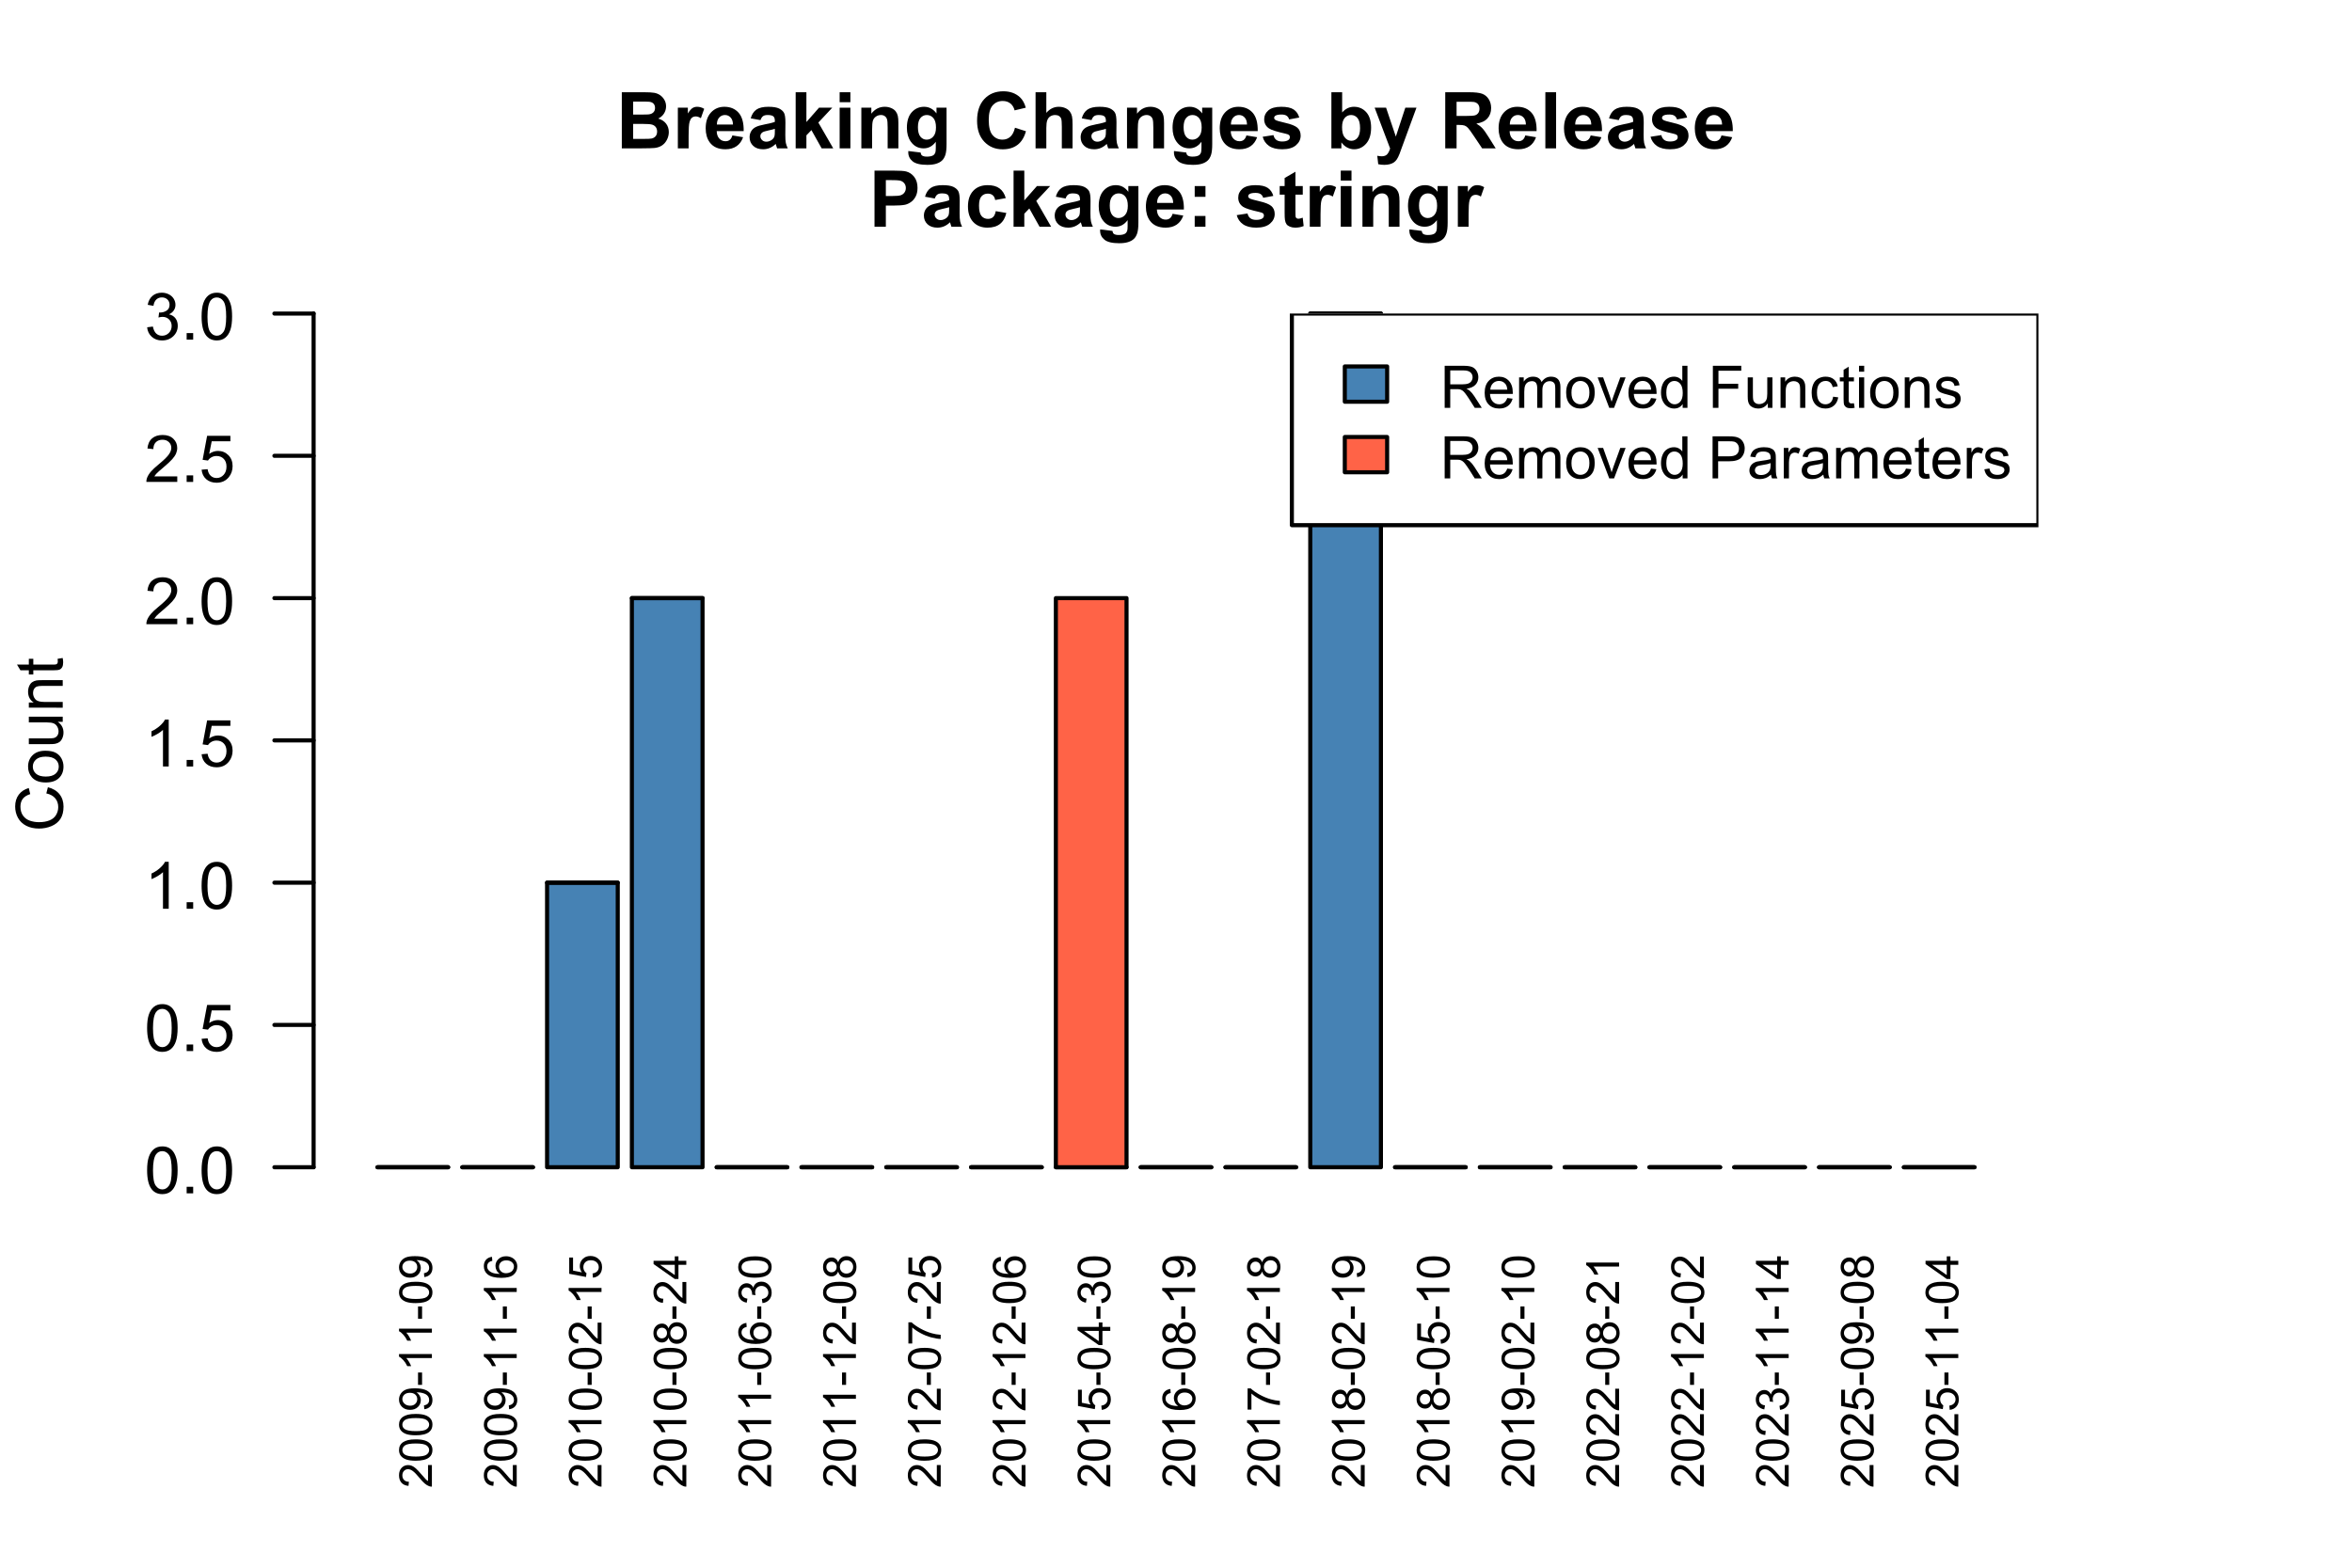 <?xml version="1.0" encoding="UTF-8"?>
<svg xmlns="http://www.w3.org/2000/svg" xmlns:xlink="http://www.w3.org/1999/xlink" width="432" height="288" viewBox="0 0 432 288">
<defs>
<g>
<g id="glyph-0-0">
<path d="M -0.711 -4.23 L 0 -4.23 L 0 -0.254 C -0.176 -0.25 -0.348 -0.277 -0.512 -0.34 C -0.785 -0.441 -1.051 -0.605 -1.312 -0.828 C -1.574 -1.051 -1.879 -1.371 -2.223 -1.793 C -2.758 -2.445 -3.184 -2.887 -3.496 -3.117 C -3.809 -3.348 -4.105 -3.461 -4.383 -3.461 C -4.676 -3.461 -4.926 -3.355 -5.125 -3.148 C -5.324 -2.938 -5.426 -2.664 -5.426 -2.328 C -5.426 -1.973 -5.32 -1.691 -5.105 -1.477 C -4.895 -1.262 -4.598 -1.156 -4.219 -1.152 L -4.297 -0.395 C -4.863 -0.445 -5.297 -0.641 -5.594 -0.98 C -5.891 -1.32 -6.039 -1.773 -6.039 -2.348 C -6.039 -2.922 -5.879 -3.379 -5.559 -3.715 C -5.238 -4.051 -4.84 -4.219 -4.367 -4.219 C -4.129 -4.219 -3.891 -4.172 -3.66 -4.074 C -3.426 -3.973 -3.18 -3.812 -2.926 -3.582 C -2.668 -3.355 -2.316 -2.977 -1.867 -2.445 C -1.496 -2 -1.242 -1.719 -1.109 -1.59 C -0.977 -1.465 -0.844 -1.363 -0.711 -1.281 Z M -0.711 -4.23 "/>
</g>
<g id="glyph-0-1">
<path d="M -2.965 -0.348 C -3.676 -0.348 -4.25 -0.422 -4.684 -0.566 C -5.117 -0.715 -5.449 -0.934 -5.684 -1.219 C -5.918 -1.508 -6.039 -1.871 -6.039 -2.309 C -6.039 -2.633 -5.973 -2.914 -5.844 -3.156 C -5.711 -3.402 -5.527 -3.602 -5.281 -3.762 C -5.035 -3.918 -4.738 -4.043 -4.387 -4.133 C -4.035 -4.223 -3.562 -4.27 -2.965 -4.27 C -2.262 -4.27 -1.691 -4.195 -1.258 -4.051 C -0.824 -3.906 -0.488 -3.691 -0.254 -3.402 C -0.016 -3.113 0.102 -2.75 0.102 -2.309 C 0.102 -1.73 -0.105 -1.273 -0.52 -0.941 C -1.02 -0.547 -1.836 -0.348 -2.965 -0.348 M -2.965 -1.109 C -1.977 -1.109 -1.32 -1.223 -0.996 -1.453 C -0.668 -1.684 -0.504 -1.969 -0.504 -2.309 C -0.504 -2.648 -0.668 -2.934 -0.996 -3.164 C -1.324 -3.395 -1.98 -3.512 -2.965 -3.512 C -3.957 -3.512 -4.613 -3.395 -4.938 -3.164 C -5.262 -2.934 -5.426 -2.645 -5.426 -2.301 C -5.426 -1.961 -5.281 -1.691 -4.996 -1.488 C -4.629 -1.234 -3.953 -1.109 -2.965 -1.109 Z M -2.965 -1.109 "/>
</g>
<g id="glyph-0-2">
<path d="M -1.391 -0.461 L -1.457 -1.168 C -1.121 -1.23 -0.879 -1.344 -0.73 -1.512 C -0.578 -1.684 -0.504 -1.898 -0.504 -2.164 C -0.504 -2.391 -0.555 -2.59 -0.66 -2.762 C -0.766 -2.934 -0.902 -3.074 -1.078 -3.184 C -1.25 -3.293 -1.484 -3.383 -1.781 -3.457 C -2.074 -3.531 -2.375 -3.566 -2.684 -3.566 C -2.715 -3.566 -2.766 -3.566 -2.828 -3.562 C -2.594 -3.418 -2.402 -3.215 -2.258 -2.961 C -2.113 -2.703 -2.039 -2.426 -2.039 -2.129 C -2.039 -1.633 -2.219 -1.211 -2.578 -0.867 C -2.941 -0.52 -3.418 -0.348 -4.008 -0.348 C -4.617 -0.348 -5.109 -0.527 -5.48 -0.887 C -5.852 -1.246 -6.039 -1.699 -6.039 -2.238 C -6.039 -2.629 -5.934 -2.988 -5.723 -3.312 C -5.512 -3.637 -5.211 -3.883 -4.82 -4.051 C -4.434 -4.219 -3.867 -4.301 -3.129 -4.301 C -2.359 -4.301 -1.75 -4.219 -1.293 -4.051 C -0.84 -3.887 -0.492 -3.637 -0.254 -3.309 C -0.016 -2.977 0.102 -2.594 0.102 -2.148 C 0.102 -1.68 -0.027 -1.293 -0.289 -0.996 C -0.551 -0.699 -0.918 -0.52 -1.391 -0.461 M -4.043 -3.48 C -4.469 -3.48 -4.805 -3.371 -5.055 -3.145 C -5.301 -2.918 -5.426 -2.648 -5.426 -2.328 C -5.426 -2 -5.293 -1.715 -5.023 -1.473 C -4.758 -1.23 -4.41 -1.109 -3.984 -1.109 C -3.602 -1.109 -3.289 -1.223 -3.051 -1.453 C -2.809 -1.684 -2.691 -1.969 -2.691 -2.309 C -2.691 -2.652 -2.809 -2.934 -3.051 -3.152 C -3.289 -3.371 -3.621 -3.48 -4.043 -3.48 Z M -4.043 -3.48 "/>
</g>
<g id="glyph-0-3">
<path d="M -1.805 -0.266 L -2.547 -0.266 L -2.547 -2.535 L -1.805 -2.535 Z M -1.805 -0.266 "/>
</g>
<g id="glyph-0-4">
<path d="M 0 -3.129 L 0 -2.391 L -4.703 -2.391 C -4.535 -2.215 -4.367 -1.98 -4.195 -1.691 C -4.027 -1.402 -3.898 -1.145 -3.812 -0.914 L -4.527 -0.914 C -4.723 -1.328 -4.957 -1.688 -5.234 -1.996 C -5.508 -2.305 -5.777 -2.523 -6.039 -2.652 L -6.039 -3.129 Z M 0 -3.129 "/>
</g>
<g id="glyph-0-5">
<path d="M -4.539 -4.18 L -4.484 -3.445 C -4.773 -3.379 -4.984 -3.285 -5.113 -3.168 C -5.324 -2.965 -5.43 -2.719 -5.43 -2.43 C -5.43 -2.191 -5.363 -1.988 -5.234 -1.809 C -5.062 -1.578 -4.816 -1.395 -4.492 -1.258 C -4.164 -1.125 -3.703 -1.055 -3.102 -1.051 C -3.371 -1.227 -3.574 -1.445 -3.703 -1.703 C -3.836 -1.961 -3.902 -2.227 -3.902 -2.512 C -3.902 -3.004 -3.719 -3.422 -3.355 -3.766 C -2.996 -4.113 -2.527 -4.285 -1.953 -4.285 C -1.574 -4.285 -1.223 -4.203 -0.898 -4.043 C -0.578 -3.879 -0.328 -3.656 -0.156 -3.371 C 0.016 -3.086 0.102 -2.766 0.102 -2.402 C 0.102 -1.789 -0.125 -1.285 -0.578 -0.898 C -1.027 -0.512 -1.773 -0.316 -2.812 -0.316 C -3.977 -0.316 -4.82 -0.531 -5.348 -0.961 C -5.809 -1.336 -6.039 -1.84 -6.039 -2.473 C -6.039 -2.945 -5.906 -3.332 -5.641 -3.637 C -5.375 -3.938 -5.008 -4.121 -4.539 -4.18 M -1.949 -1.164 C -1.695 -1.164 -1.449 -1.219 -1.219 -1.328 C -0.984 -1.434 -0.809 -1.586 -0.688 -1.781 C -0.566 -1.973 -0.504 -2.18 -0.504 -2.391 C -0.504 -2.703 -0.629 -2.973 -0.883 -3.195 C -1.133 -3.418 -1.477 -3.531 -1.906 -3.531 C -2.324 -3.531 -2.648 -3.422 -2.891 -3.199 C -3.129 -2.977 -3.25 -2.699 -3.25 -2.363 C -3.25 -2.027 -3.129 -1.746 -2.891 -1.512 C -2.648 -1.281 -2.336 -1.164 -1.949 -1.164 Z M -1.949 -1.164 "/>
</g>
<g id="glyph-0-6">
<path d="M -1.574 -0.348 L -1.641 -1.125 C -1.262 -1.18 -0.98 -1.316 -0.789 -1.523 C -0.598 -1.734 -0.504 -1.984 -0.504 -2.281 C -0.504 -2.637 -0.637 -2.938 -0.906 -3.184 C -1.176 -3.43 -1.531 -3.551 -1.973 -3.551 C -2.395 -3.551 -2.727 -3.434 -2.969 -3.195 C -3.211 -2.961 -3.336 -2.652 -3.336 -2.27 C -3.336 -2.031 -3.281 -1.816 -3.172 -1.625 C -3.066 -1.434 -2.926 -1.281 -2.754 -1.172 L -2.844 -0.48 L -5.93 -1.062 L -5.93 -4.051 L -5.227 -4.051 L -5.227 -1.652 L -3.609 -1.328 C -3.859 -1.691 -3.988 -2.07 -3.988 -2.465 C -3.988 -2.988 -3.805 -3.434 -3.441 -3.793 C -3.078 -4.156 -2.609 -4.336 -2.039 -4.336 C -1.496 -4.336 -1.023 -4.176 -0.629 -3.859 C -0.141 -3.473 0.102 -2.949 0.102 -2.281 C 0.102 -1.734 -0.051 -1.289 -0.355 -0.941 C -0.664 -0.594 -1.07 -0.398 -1.574 -0.348 Z M -1.574 -0.348 "/>
</g>
<g id="glyph-0-7">
<path d="M -3.262 -1.484 C -3.371 -1.18 -3.531 -0.953 -3.742 -0.805 C -3.949 -0.656 -4.195 -0.582 -4.488 -0.582 C -4.926 -0.582 -5.293 -0.738 -5.59 -1.055 C -5.887 -1.367 -6.039 -1.785 -6.039 -2.309 C -6.039 -2.836 -5.887 -3.258 -5.582 -3.578 C -5.273 -3.898 -4.902 -4.055 -4.465 -4.055 C -4.188 -4.055 -3.945 -3.984 -3.738 -3.836 C -3.531 -3.691 -3.371 -3.469 -3.262 -3.172 C -3.141 -3.539 -2.945 -3.82 -2.68 -4.012 C -2.41 -4.207 -2.09 -4.301 -1.719 -4.301 C -1.203 -4.301 -0.773 -4.121 -0.422 -3.758 C -0.074 -3.395 0.102 -2.914 0.102 -2.32 C 0.102 -1.727 -0.074 -1.25 -0.426 -0.887 C -0.777 -0.523 -1.215 -0.34 -1.738 -0.34 C -2.129 -0.34 -2.457 -0.441 -2.723 -0.637 C -2.984 -0.836 -3.164 -1.117 -3.262 -1.484 M -4.512 -1.336 C -4.227 -1.336 -3.996 -1.43 -3.812 -1.613 C -3.633 -1.797 -3.543 -2.031 -3.543 -2.324 C -3.543 -2.609 -3.633 -2.844 -3.812 -3.023 C -3.992 -3.207 -4.211 -3.297 -4.469 -3.297 C -4.742 -3.297 -4.969 -3.203 -5.152 -3.016 C -5.34 -2.828 -5.43 -2.598 -5.43 -2.316 C -5.43 -2.035 -5.34 -1.801 -5.16 -1.617 C -4.98 -1.43 -4.762 -1.336 -4.512 -1.336 M -1.734 -1.098 C -1.523 -1.098 -1.32 -1.148 -1.125 -1.25 C -0.926 -1.348 -0.773 -1.496 -0.668 -1.695 C -0.559 -1.891 -0.504 -2.102 -0.504 -2.328 C -0.504 -2.684 -0.617 -2.973 -0.844 -3.203 C -1.07 -3.434 -1.359 -3.547 -1.711 -3.547 C -2.066 -3.547 -2.359 -3.43 -2.594 -3.191 C -2.824 -2.957 -2.941 -2.66 -2.941 -2.305 C -2.941 -1.957 -2.824 -1.672 -2.598 -1.441 C -2.367 -1.215 -2.078 -1.098 -1.734 -1.098 Z M -1.734 -1.098 "/>
</g>
<g id="glyph-0-8">
<path d="M 0 -2.715 L -1.441 -2.715 L -1.441 -0.105 L -2.117 -0.105 L -6.012 -2.852 L -6.012 -3.453 L -2.117 -3.453 L -2.117 -4.266 L -1.441 -4.266 L -1.441 -3.453 L 0 -3.453 L 0 -2.715 M -2.117 -2.715 L -4.828 -2.715 L -2.117 -0.832 Z M -2.117 -2.715 "/>
</g>
<g id="glyph-0-9">
<path d="M -1.586 -0.352 L -1.688 -1.09 C -1.266 -1.176 -0.965 -1.32 -0.781 -1.523 C -0.598 -1.727 -0.504 -1.977 -0.504 -2.27 C -0.504 -2.617 -0.625 -2.91 -0.867 -3.148 C -1.105 -3.387 -1.402 -3.508 -1.758 -3.508 C -2.098 -3.508 -2.379 -3.395 -2.598 -3.176 C -2.82 -2.953 -2.93 -2.672 -2.93 -2.328 C -2.93 -2.191 -2.902 -2.016 -2.848 -1.809 L -3.496 -1.891 C -3.488 -1.941 -3.484 -1.98 -3.484 -2.008 C -3.484 -2.324 -3.566 -2.605 -3.73 -2.859 C -3.895 -3.109 -4.148 -3.234 -4.492 -3.234 C -4.762 -3.234 -4.984 -3.145 -5.164 -2.961 C -5.34 -2.777 -5.43 -2.543 -5.43 -2.25 C -5.43 -1.965 -5.34 -1.727 -5.16 -1.535 C -4.98 -1.344 -4.707 -1.219 -4.348 -1.164 L -4.48 -0.426 C -4.973 -0.516 -5.355 -0.723 -5.629 -1.043 C -5.902 -1.363 -6.039 -1.758 -6.039 -2.234 C -6.039 -2.562 -5.969 -2.867 -5.828 -3.141 C -5.684 -3.418 -5.492 -3.629 -5.25 -3.777 C -5.008 -3.922 -4.75 -3.996 -4.477 -3.996 C -4.215 -3.996 -3.977 -3.926 -3.766 -3.785 C -3.551 -3.645 -3.383 -3.441 -3.258 -3.168 C -3.176 -3.523 -3.004 -3.797 -2.746 -3.996 C -2.488 -4.191 -2.164 -4.289 -1.777 -4.289 C -1.25 -4.289 -0.805 -4.098 -0.441 -3.715 C -0.074 -3.332 0.105 -2.848 0.105 -2.266 C 0.105 -1.734 -0.051 -1.297 -0.363 -0.949 C -0.68 -0.602 -1.086 -0.402 -1.586 -0.352 Z M -1.586 -0.352 "/>
</g>
<g id="glyph-0-10">
<path d="M -5.227 -0.398 L -5.934 -0.398 L -5.934 -4.289 L -5.359 -4.289 C -4.953 -3.906 -4.41 -3.527 -3.738 -3.152 C -3.062 -2.777 -2.367 -2.484 -1.652 -2.281 C -1.148 -2.133 -0.598 -2.039 0 -1.996 L 0 -1.238 C -0.473 -1.246 -1.043 -1.34 -1.715 -1.516 C -2.383 -1.695 -3.031 -1.949 -3.652 -2.281 C -4.273 -2.613 -4.797 -2.969 -5.227 -3.344 Z M -5.227 -0.398 "/>
</g>
<g id="glyph-1-0">
<path d="M 1.055 -10.309 L 5.176 -10.309 C 5.992 -10.309 6.598 -10.273 7 -10.207 C 7.398 -10.137 7.758 -9.996 8.074 -9.781 C 8.391 -9.566 8.656 -9.277 8.867 -8.918 C 9.078 -8.562 9.184 -8.16 9.184 -7.715 C 9.184 -7.23 9.051 -6.789 8.793 -6.383 C 8.531 -5.98 8.18 -5.68 7.734 -5.477 C 8.363 -5.293 8.844 -4.984 9.184 -4.543 C 9.52 -4.102 9.688 -3.582 9.688 -2.988 C 9.688 -2.52 9.578 -2.062 9.363 -1.621 C 9.145 -1.176 8.848 -0.824 8.469 -0.559 C 8.09 -0.293 7.625 -0.133 7.074 -0.07 C 6.727 -0.031 5.891 -0.008 4.562 0 L 1.055 0 L 1.055 -10.309 M 3.137 -8.594 L 3.137 -6.207 L 4.5 -6.207 C 5.312 -6.207 5.816 -6.219 6.012 -6.242 C 6.367 -6.285 6.648 -6.41 6.852 -6.613 C 7.055 -6.816 7.156 -7.086 7.156 -7.418 C 7.156 -7.738 7.07 -7.996 6.895 -8.195 C 6.719 -8.395 6.457 -8.516 6.109 -8.559 C 5.902 -8.582 5.312 -8.594 4.332 -8.594 L 3.137 -8.594 M 3.137 -4.492 L 3.137 -1.738 L 5.062 -1.738 C 5.812 -1.738 6.289 -1.758 6.488 -1.801 C 6.801 -1.855 7.051 -1.992 7.246 -2.211 C 7.441 -2.43 7.539 -2.723 7.539 -3.086 C 7.539 -3.395 7.461 -3.66 7.312 -3.875 C 7.164 -4.09 6.945 -4.246 6.66 -4.344 C 6.379 -4.445 5.762 -4.492 4.816 -4.492 Z M 3.137 -4.492 "/>
</g>
<g id="glyph-1-1">
<path d="M 2.926 0 L 0.949 0 L 0.949 -7.469 L 2.785 -7.469 L 2.785 -6.406 C 3.098 -6.906 3.379 -7.238 3.633 -7.398 C 3.883 -7.555 4.168 -7.637 4.484 -7.637 C 4.938 -7.637 5.371 -7.512 5.785 -7.262 L 5.176 -5.539 C 4.844 -5.758 4.531 -5.863 4.246 -5.863 C 3.969 -5.863 3.734 -5.789 3.543 -5.637 C 3.352 -5.484 3.199 -5.207 3.09 -4.809 C 2.98 -4.41 2.926 -3.578 2.926 -2.305 Z M 2.926 0 "/>
</g>
<g id="glyph-1-2">
<path d="M 5.359 -2.375 L 7.328 -2.047 C 7.074 -1.324 6.672 -0.773 6.129 -0.398 C 5.582 -0.02 4.898 0.168 4.078 0.168 C 2.781 0.168 1.82 -0.254 1.195 -1.105 C 0.703 -1.785 0.457 -2.641 0.457 -3.676 C 0.457 -4.914 0.781 -5.883 1.426 -6.586 C 2.074 -7.285 2.891 -7.637 3.883 -7.637 C 4.992 -7.637 5.867 -7.27 6.512 -6.535 C 7.152 -5.801 7.461 -4.68 7.434 -3.164 L 2.48 -3.164 C 2.496 -2.578 2.656 -2.121 2.961 -1.797 C 3.266 -1.469 3.645 -1.309 4.098 -1.309 C 4.41 -1.309 4.668 -1.391 4.879 -1.562 C 5.09 -1.73 5.25 -2 5.359 -2.375 M 5.469 -4.375 C 5.457 -4.945 5.309 -5.379 5.027 -5.676 C 4.746 -5.977 4.402 -6.125 4 -6.125 C 3.57 -6.125 3.215 -5.969 2.934 -5.652 C 2.652 -5.34 2.512 -4.914 2.516 -4.375 Z M 5.469 -4.375 "/>
</g>
<g id="glyph-1-3">
<path d="M 2.512 -5.188 L 0.719 -5.512 C 0.918 -6.234 1.266 -6.77 1.758 -7.117 C 2.25 -7.461 2.98 -7.637 3.953 -7.637 C 4.832 -7.637 5.488 -7.531 5.922 -7.324 C 6.352 -7.113 6.656 -6.848 6.832 -6.527 C 7.008 -6.207 7.094 -5.617 7.094 -4.762 L 7.074 -2.453 C 7.074 -1.797 7.105 -1.312 7.168 -1 C 7.23 -0.691 7.352 -0.355 7.523 0 L 5.57 0 C 5.516 -0.133 5.453 -0.324 5.379 -0.582 C 5.348 -0.699 5.324 -0.777 5.309 -0.816 C 4.973 -0.488 4.609 -0.242 4.227 -0.078 C 3.84 0.086 3.43 0.168 2.996 0.168 C 2.227 0.168 1.621 -0.039 1.176 -0.457 C 0.734 -0.875 0.512 -1.402 0.512 -2.039 C 0.512 -2.461 0.613 -2.836 0.816 -3.168 C 1.016 -3.496 1.301 -3.75 1.664 -3.926 C 2.027 -4.102 2.551 -4.258 3.234 -4.387 C 4.156 -4.562 4.797 -4.723 5.152 -4.871 L 5.152 -5.07 C 5.152 -5.449 5.059 -5.719 4.871 -5.883 C 4.684 -6.043 4.332 -6.125 3.812 -6.125 C 3.461 -6.125 3.184 -6.055 2.988 -5.918 C 2.793 -5.777 2.633 -5.535 2.512 -5.188 M 5.152 -3.586 C 4.902 -3.5 4.5 -3.402 3.953 -3.285 C 3.402 -3.168 3.043 -3.051 2.875 -2.938 C 2.617 -2.758 2.488 -2.523 2.488 -2.242 C 2.488 -1.965 2.594 -1.727 2.797 -1.527 C 3.004 -1.324 3.266 -1.223 3.586 -1.223 C 3.941 -1.223 4.281 -1.34 4.605 -1.574 C 4.844 -1.754 5 -1.973 5.078 -2.23 C 5.129 -2.398 5.152 -2.719 5.152 -3.191 Z M 5.152 -3.586 "/>
</g>
<g id="glyph-1-4">
<path d="M 0.965 0 L 0.965 -10.309 L 2.938 -10.309 L 2.938 -4.836 L 5.254 -7.469 L 7.684 -7.469 L 5.133 -4.738 L 7.867 0 L 5.738 0 L 3.859 -3.355 L 2.938 -2.391 L 2.938 0 Z M 0.965 0 "/>
</g>
<g id="glyph-1-5">
<path d="M 1.035 -8.48 L 1.035 -10.309 L 3.008 -10.309 L 3.008 -8.48 L 1.035 -8.48 M 1.035 0 L 1.035 -7.469 L 3.008 -7.469 L 3.008 0 Z M 1.035 0 "/>
</g>
<g id="glyph-1-6">
<path d="M 7.824 0 L 5.852 0 L 5.852 -3.812 C 5.852 -4.617 5.809 -5.137 5.723 -5.375 C 5.641 -5.613 5.5 -5.797 5.312 -5.926 C 5.121 -6.059 4.895 -6.125 4.625 -6.125 C 4.285 -6.125 3.977 -6.031 3.707 -5.844 C 3.434 -5.656 3.246 -5.406 3.145 -5.098 C 3.047 -4.789 2.996 -4.215 2.996 -3.383 L 2.996 0 L 1.02 0 L 1.02 -7.469 L 2.855 -7.469 L 2.855 -6.371 C 3.508 -7.215 4.328 -7.637 5.316 -7.637 C 5.75 -7.637 6.148 -7.559 6.512 -7.398 C 6.871 -7.242 7.145 -7.043 7.328 -6.801 C 7.516 -6.555 7.645 -6.277 7.715 -5.969 C 7.789 -5.66 7.824 -5.219 7.824 -4.641 Z M 7.824 0 "/>
</g>
<g id="glyph-1-7">
<path d="M 0.852 0.492 L 3.109 0.766 C 3.145 1.027 3.23 1.211 3.367 1.309 C 3.555 1.449 3.852 1.52 4.254 1.52 C 4.77 1.52 5.156 1.441 5.414 1.285 C 5.586 1.184 5.719 1.016 5.809 0.789 C 5.867 0.625 5.898 0.32 5.898 -0.121 L 5.898 -1.211 C 5.309 -0.402 4.562 0 3.664 0 C 2.66 0 1.867 -0.426 1.281 -1.273 C 0.82 -1.941 0.59 -2.777 0.59 -3.777 C 0.59 -5.027 0.891 -5.984 1.492 -6.645 C 2.098 -7.305 2.844 -7.637 3.742 -7.637 C 4.664 -7.637 5.426 -7.23 6.027 -6.418 L 6.027 -7.469 L 7.875 -7.469 L 7.875 -0.766 C 7.875 0.113 7.801 0.773 7.656 1.211 C 7.512 1.645 7.309 1.988 7.047 2.234 C 6.781 2.484 6.434 2.68 5.992 2.82 C 5.555 2.961 5 3.031 4.332 3.031 C 3.066 3.031 2.168 2.812 1.637 2.379 C 1.109 1.945 0.844 1.398 0.844 0.73 C 0.844 0.664 0.848 0.586 0.852 0.492 M 2.617 -3.887 C 2.617 -3.098 2.77 -2.516 3.074 -2.148 C 3.383 -1.781 3.762 -1.598 4.211 -1.598 C 4.695 -1.598 5.102 -1.785 5.434 -2.164 C 5.77 -2.539 5.934 -3.098 5.934 -3.84 C 5.934 -4.613 5.773 -5.188 5.457 -5.562 C 5.137 -5.938 4.734 -6.125 4.246 -6.125 C 3.773 -6.125 3.383 -5.941 3.074 -5.57 C 2.77 -5.203 2.617 -4.645 2.617 -3.887 Z M 2.617 -3.887 "/>
</g>
<g id="glyph-1-8">
</g>
<g id="glyph-1-9">
<path d="M 7.645 -3.789 L 9.66 -3.148 C 9.352 -2.023 8.836 -1.188 8.117 -0.645 C 7.398 -0.098 6.484 0.176 5.379 0.176 C 4.012 0.176 2.887 -0.293 2.004 -1.227 C 1.121 -2.16 0.684 -3.441 0.684 -5.062 C 0.684 -6.777 1.125 -8.109 2.012 -9.059 C 2.898 -10.008 4.062 -10.484 5.504 -10.484 C 6.766 -10.484 7.789 -10.109 8.578 -9.367 C 9.047 -8.926 9.398 -8.293 9.633 -7.469 L 7.574 -6.977 C 7.449 -7.508 7.195 -7.93 6.809 -8.242 C 6.422 -8.551 5.953 -8.703 5.398 -8.703 C 4.637 -8.703 4.016 -8.43 3.539 -7.883 C 3.062 -7.332 2.828 -6.445 2.828 -5.219 C 2.828 -3.914 3.062 -2.984 3.531 -2.434 C 4 -1.879 4.609 -1.602 5.359 -1.602 C 5.91 -1.602 6.387 -1.777 6.785 -2.129 C 7.184 -2.48 7.469 -3.035 7.645 -3.789 Z M 7.645 -3.789 "/>
</g>
<g id="glyph-1-10">
<path d="M 3.004 -10.309 L 3.004 -6.52 C 3.641 -7.262 4.402 -7.637 5.289 -7.637 C 5.742 -7.637 6.152 -7.551 6.52 -7.383 C 6.883 -7.215 7.16 -7 7.344 -6.734 C 7.527 -6.473 7.656 -6.184 7.723 -5.863 C 7.793 -5.547 7.824 -5.051 7.824 -4.379 L 7.824 0 L 5.852 0 L 5.852 -3.945 C 5.852 -4.727 5.812 -5.223 5.738 -5.434 C 5.664 -5.645 5.531 -5.812 5.34 -5.938 C 5.148 -6.062 4.914 -6.125 4.625 -6.125 C 4.297 -6.125 4.004 -6.043 3.746 -5.887 C 3.488 -5.727 3.301 -5.484 3.18 -5.164 C 3.062 -4.844 3.004 -4.367 3.004 -3.742 L 3.004 0 L 1.027 0 L 1.027 -10.309 Z M 3.004 -10.309 "/>
</g>
<g id="glyph-1-11">
<path d="M 0.336 -2.129 L 2.32 -2.434 C 2.406 -2.047 2.574 -1.758 2.832 -1.559 C 3.09 -1.359 3.453 -1.258 3.918 -1.258 C 4.426 -1.258 4.812 -1.352 5.07 -1.539 C 5.242 -1.672 5.328 -1.848 5.328 -2.066 C 5.328 -2.219 5.281 -2.34 5.188 -2.441 C 5.09 -2.535 4.871 -2.621 4.527 -2.699 C 2.934 -3.051 1.926 -3.371 1.496 -3.664 C 0.906 -4.066 0.613 -4.625 0.613 -5.344 C 0.613 -5.992 0.867 -6.535 1.379 -6.977 C 1.891 -7.414 2.68 -7.637 3.754 -7.637 C 4.777 -7.637 5.535 -7.469 6.031 -7.137 C 6.531 -6.805 6.871 -6.312 7.059 -5.66 L 5.195 -5.316 C 5.117 -5.605 4.965 -5.828 4.742 -5.984 C 4.52 -6.137 4.203 -6.215 3.789 -6.215 C 3.27 -6.215 2.898 -6.145 2.672 -5.996 C 2.523 -5.895 2.445 -5.762 2.445 -5.598 C 2.445 -5.457 2.512 -5.336 2.645 -5.238 C 2.82 -5.105 3.438 -4.922 4.488 -4.684 C 5.543 -4.445 6.277 -4.152 6.695 -3.805 C 7.105 -3.453 7.312 -2.961 7.312 -2.336 C 7.312 -1.648 7.027 -1.062 6.453 -0.57 C 5.883 -0.078 5.035 0.168 3.918 0.168 C 2.898 0.168 2.094 -0.039 1.5 -0.449 C 0.91 -0.863 0.52 -1.422 0.336 -2.129 Z M 0.336 -2.129 "/>
</g>
<g id="glyph-1-12">
<path d="M 0.949 0 L 0.949 -10.309 L 2.926 -10.309 L 2.926 -6.594 C 3.535 -7.289 4.258 -7.637 5.09 -7.637 C 6 -7.637 6.754 -7.305 7.348 -6.648 C 7.941 -5.988 8.242 -5.043 8.242 -3.812 C 8.242 -2.535 7.938 -1.555 7.328 -0.863 C 6.723 -0.176 5.984 0.168 5.117 0.168 C 4.691 0.168 4.273 0.062 3.855 -0.152 C 3.441 -0.363 3.086 -0.68 2.785 -1.098 L 2.785 0 L 0.949 0 M 2.91 -3.895 C 2.91 -3.121 3.031 -2.551 3.277 -2.18 C 3.617 -1.656 4.074 -1.391 4.641 -1.391 C 5.078 -1.391 5.449 -1.578 5.754 -1.949 C 6.062 -2.324 6.215 -2.91 6.215 -3.711 C 6.215 -4.566 6.062 -5.18 5.75 -5.559 C 5.441 -5.934 5.047 -6.125 4.562 -6.125 C 4.09 -6.125 3.695 -5.941 3.383 -5.57 C 3.066 -5.203 2.91 -4.645 2.91 -3.895 Z M 2.91 -3.895 "/>
</g>
<g id="glyph-1-13">
<path d="M 0.098 -7.469 L 2.199 -7.469 L 3.988 -2.164 L 5.73 -7.469 L 7.777 -7.469 L 5.141 -0.281 L 4.668 1.02 C 4.496 1.457 4.328 1.789 4.172 2.02 C 4.016 2.246 3.836 2.434 3.633 2.578 C 3.426 2.719 3.176 2.832 2.879 2.91 C 2.582 2.992 2.246 3.031 1.871 3.031 C 1.492 3.031 1.117 2.992 0.754 2.91 L 0.578 1.363 C 0.887 1.426 1.164 1.457 1.414 1.457 C 1.871 1.457 2.211 1.32 2.434 1.051 C 2.652 0.781 2.82 0.438 2.938 0.02 Z M 0.098 -7.469 "/>
</g>
<g id="glyph-1-14">
<path d="M 1.055 0 L 1.055 -10.309 L 5.434 -10.309 C 6.535 -10.309 7.336 -10.215 7.836 -10.031 C 8.336 -9.844 8.734 -9.516 9.035 -9.043 C 9.336 -8.57 9.484 -8.027 9.484 -7.418 C 9.484 -6.645 9.258 -6.004 8.805 -5.5 C 8.348 -4.996 7.668 -4.68 6.766 -4.551 C 7.215 -4.285 7.586 -4 7.879 -3.684 C 8.172 -3.371 8.566 -2.812 9.062 -2.012 L 10.32 0 L 7.832 0 L 6.328 -2.242 C 5.793 -3.043 5.43 -3.551 5.23 -3.758 C 5.035 -3.965 4.824 -4.109 4.605 -4.188 C 4.387 -4.266 4.035 -4.305 3.559 -4.305 L 3.137 -4.305 L 3.137 0 L 1.055 0 M 3.137 -5.949 L 4.676 -5.949 C 5.676 -5.949 6.297 -5.992 6.547 -6.074 C 6.793 -6.16 6.988 -6.305 7.129 -6.512 C 7.27 -6.719 7.34 -6.977 7.34 -7.285 C 7.34 -7.633 7.246 -7.91 7.062 -8.125 C 6.879 -8.336 6.617 -8.473 6.277 -8.527 C 6.109 -8.551 5.605 -8.562 4.762 -8.562 L 3.137 -8.562 Z M 3.137 -5.949 "/>
</g>
<g id="glyph-1-15">
<path d="M 1.035 0 L 1.035 -10.309 L 3.008 -10.309 L 3.008 0 Z M 1.035 0 "/>
</g>
<g id="glyph-1-16">
<path d="M 1.047 0 L 1.047 -10.309 L 4.387 -10.309 C 5.652 -10.309 6.477 -10.258 6.863 -10.152 C 7.453 -10 7.949 -9.66 8.348 -9.145 C 8.746 -8.625 8.945 -7.957 8.945 -7.137 C 8.945 -6.504 8.828 -5.973 8.598 -5.539 C 8.371 -5.109 8.078 -4.77 7.723 -4.523 C 7.371 -4.277 7.012 -4.117 6.645 -4.035 C 6.148 -3.938 5.43 -3.887 4.484 -3.887 L 3.129 -3.887 L 3.129 0 L 1.047 0 M 3.129 -8.562 L 3.129 -5.641 L 4.27 -5.641 C 5.09 -5.641 5.637 -5.691 5.914 -5.801 C 6.191 -5.91 6.406 -6.078 6.562 -6.309 C 6.719 -6.535 6.801 -6.805 6.801 -7.109 C 6.801 -7.484 6.688 -7.793 6.469 -8.035 C 6.25 -8.281 5.969 -8.434 5.633 -8.492 C 5.383 -8.539 4.883 -8.562 4.133 -8.562 Z M 3.129 -8.562 "/>
</g>
<g id="glyph-1-17">
<path d="M 7.543 -5.258 L 5.598 -4.906 C 5.531 -5.297 5.383 -5.59 5.148 -5.785 C 4.918 -5.984 4.617 -6.082 4.246 -6.082 C 3.754 -6.082 3.363 -5.91 3.07 -5.57 C 2.777 -5.23 2.629 -4.664 2.629 -3.867 C 2.629 -2.98 2.777 -2.355 3.074 -1.988 C 3.375 -1.625 3.773 -1.441 4.273 -1.441 C 4.648 -1.441 4.957 -1.547 5.195 -1.762 C 5.434 -1.973 5.605 -2.34 5.703 -2.863 L 7.645 -2.531 C 7.441 -1.641 7.055 -0.969 6.484 -0.512 C 5.91 -0.059 5.145 0.168 4.184 0.168 C 3.09 0.168 2.219 -0.176 1.57 -0.863 C 0.922 -1.555 0.598 -2.508 0.598 -3.727 C 0.598 -4.961 0.922 -5.918 1.574 -6.605 C 2.227 -7.293 3.109 -7.637 4.219 -7.637 C 5.129 -7.637 5.852 -7.441 6.387 -7.047 C 6.926 -6.656 7.309 -6.062 7.543 -5.258 Z M 7.543 -5.258 "/>
</g>
<g id="glyph-1-18">
<path d="M 1.414 -5.492 L 1.414 -7.469 L 3.391 -7.469 L 3.391 -5.492 L 1.414 -5.492 M 1.414 0 L 1.414 -1.977 L 3.391 -1.977 L 3.391 0 Z M 1.414 0 "/>
</g>
<g id="glyph-1-19">
<path d="M 4.457 -7.469 L 4.457 -5.891 L 3.109 -5.891 L 3.109 -2.883 C 3.109 -2.273 3.121 -1.918 3.145 -1.816 C 3.172 -1.715 3.23 -1.633 3.32 -1.566 C 3.414 -1.504 3.523 -1.469 3.656 -1.469 C 3.84 -1.469 4.105 -1.531 4.449 -1.66 L 4.621 -0.125 C 4.16 0.07 3.641 0.168 3.059 0.168 C 2.703 0.168 2.383 0.109 2.094 -0.012 C 1.809 -0.129 1.598 -0.285 1.465 -0.473 C 1.332 -0.664 1.238 -0.922 1.188 -1.246 C 1.145 -1.473 1.125 -1.938 1.125 -2.637 L 1.125 -5.891 L 0.219 -5.891 L 0.219 -7.469 L 1.125 -7.469 L 1.125 -8.949 L 3.109 -10.105 L 3.109 -7.469 Z M 4.457 -7.469 "/>
</g>
<g id="glyph-2-0">
<path d="M -3.012 -7.055 L -2.723 -8.191 C -1.789 -7.953 -1.078 -7.523 -0.59 -6.906 C -0.098 -6.285 0.148 -5.527 0.148 -4.633 C 0.148 -3.711 -0.043 -2.957 -0.418 -2.375 C -0.797 -1.797 -1.344 -1.355 -2.055 -1.051 C -2.77 -0.75 -3.539 -0.598 -4.359 -0.598 C -5.254 -0.598 -6.035 -0.77 -6.699 -1.109 C -7.367 -1.453 -7.871 -1.938 -8.219 -2.57 C -8.562 -3.199 -8.734 -3.895 -8.734 -4.652 C -8.734 -5.512 -8.516 -6.234 -8.078 -6.82 C -7.641 -7.406 -7.027 -7.812 -6.234 -8.047 L -5.969 -6.926 C -6.594 -6.727 -7.051 -6.438 -7.336 -6.059 C -7.621 -5.68 -7.766 -5.203 -7.766 -4.629 C -7.766 -3.969 -7.605 -3.418 -7.289 -2.973 C -6.973 -2.531 -6.547 -2.219 -6.016 -2.039 C -5.48 -1.859 -4.93 -1.77 -4.367 -1.77 C -3.633 -1.77 -2.996 -1.875 -2.453 -2.09 C -1.906 -2.301 -1.5 -2.633 -1.23 -3.082 C -0.961 -3.531 -0.824 -4.016 -0.824 -4.539 C -0.824 -5.176 -1.008 -5.715 -1.375 -6.156 C -1.742 -6.598 -2.289 -6.898 -3.012 -7.055 Z M -3.012 -7.055 "/>
</g>
<g id="glyph-2-1">
<path d="M -3.109 -0.398 C -4.262 -0.398 -5.117 -0.719 -5.672 -1.359 C -6.133 -1.895 -6.363 -2.547 -6.363 -3.316 C -6.363 -4.172 -6.082 -4.871 -5.523 -5.414 C -4.961 -5.957 -4.188 -6.227 -3.199 -6.227 C -2.398 -6.227 -1.77 -6.109 -1.309 -5.867 C -0.852 -5.629 -0.492 -5.277 -0.238 -4.82 C 0.012 -4.359 0.141 -3.859 0.141 -3.316 C 0.141 -2.445 -0.141 -1.742 -0.695 -1.203 C -1.254 -0.668 -2.059 -0.398 -3.109 -0.398 M -3.109 -1.484 C -2.312 -1.484 -1.719 -1.656 -1.32 -2.004 C -0.926 -2.352 -0.727 -2.789 -0.727 -3.316 C -0.727 -3.84 -0.926 -4.273 -1.324 -4.625 C -1.723 -4.969 -2.328 -5.145 -3.145 -5.145 C -3.914 -5.145 -4.5 -4.969 -4.895 -4.621 C -5.293 -4.27 -5.492 -3.836 -5.492 -3.316 C -5.492 -2.789 -5.293 -2.352 -4.898 -2.004 C -4.504 -1.656 -3.906 -1.484 -3.109 -1.484 Z M -3.109 -1.484 "/>
</g>
<g id="glyph-2-2">
<path d="M 0 -4.867 L -0.914 -4.867 C -0.211 -4.383 0.141 -3.727 0.141 -2.895 C 0.141 -2.527 0.07 -2.184 -0.07 -1.867 C -0.211 -1.547 -0.387 -1.312 -0.602 -1.156 C -0.812 -1.004 -1.074 -0.895 -1.383 -0.832 C -1.59 -0.789 -1.918 -0.77 -2.367 -0.77 L -6.223 -0.77 L -6.223 -1.824 L -2.773 -1.824 C -2.219 -1.824 -1.848 -1.844 -1.656 -1.887 C -1.379 -1.953 -1.164 -2.094 -1.004 -2.309 C -0.848 -2.523 -0.766 -2.789 -0.766 -3.105 C -0.766 -3.422 -0.848 -3.719 -1.012 -3.996 C -1.172 -4.273 -1.395 -4.469 -1.672 -4.586 C -1.953 -4.699 -2.355 -4.758 -2.887 -4.758 L -6.223 -4.758 L -6.223 -5.812 L 0 -5.812 Z M 0 -4.867 "/>
</g>
<g id="glyph-2-3">
<path d="M 0 -0.789 L -6.223 -0.793 L -6.223 -1.742 L -5.336 -1.742 C -6.02 -2.195 -6.363 -2.855 -6.363 -3.723 C -6.363 -4.094 -6.297 -4.441 -6.16 -4.754 C -6.027 -5.07 -5.848 -5.305 -5.633 -5.461 C -5.41 -5.617 -5.152 -5.727 -4.852 -5.789 C -4.656 -5.828 -4.312 -5.848 -3.824 -5.848 L 0 -5.848 L 0 -4.793 L -3.785 -4.793 C -4.215 -4.793 -4.535 -4.75 -4.75 -4.672 C -4.961 -4.586 -5.133 -4.441 -5.258 -4.234 C -5.387 -4.023 -5.449 -3.781 -5.449 -3.5 C -5.449 -3.047 -5.305 -2.66 -5.023 -2.336 C -4.734 -2.008 -4.195 -1.848 -3.398 -1.848 L 0 -1.844 Z M 0 -0.789 "/>
</g>
<g id="glyph-2-4">
<path d="M -0.941 -3.094 L -0.012 -3.246 C 0.051 -2.949 0.082 -2.684 0.082 -2.449 C 0.082 -2.066 0.02 -1.77 -0.098 -1.559 C -0.219 -1.348 -0.379 -1.199 -0.578 -1.113 C -0.773 -1.027 -1.188 -0.984 -1.82 -0.984 L -5.402 -0.984 L -5.402 -0.211 L -6.223 -0.211 L -6.223 -0.984 L -7.766 -0.984 L -8.398 -2.035 L -6.223 -2.035 L -6.223 -3.094 L -5.402 -3.094 L -5.402 -2.035 L -1.762 -2.031 C -1.461 -2.031 -1.27 -2.051 -1.184 -2.09 C -1.098 -2.125 -1.027 -2.188 -0.977 -2.27 C -0.926 -2.355 -0.902 -2.473 -0.902 -2.633 C -0.902 -2.75 -0.914 -2.902 -0.941 -3.094 Z M -0.941 -3.094 "/>
</g>
<g id="glyph-3-0">
<path d="M 0.5 -4.234 C 0.5 -5.25 0.602 -6.07 0.812 -6.688 C 1.02 -7.309 1.332 -7.785 1.742 -8.121 C 2.156 -8.457 2.672 -8.625 3.297 -8.625 C 3.758 -8.625 4.164 -8.531 4.512 -8.348 C 4.859 -8.16 5.145 -7.895 5.375 -7.543 C 5.598 -7.195 5.777 -6.77 5.906 -6.266 C 6.035 -5.766 6.102 -5.086 6.102 -4.234 C 6.102 -3.227 5.996 -2.414 5.789 -1.797 C 5.582 -1.176 5.273 -0.699 4.859 -0.359 C 4.449 -0.023 3.926 0.148 3.297 0.148 C 2.469 0.148 1.82 -0.152 1.348 -0.742 C 0.781 -1.461 0.5 -2.621 0.5 -4.234 M 1.582 -4.234 C 1.582 -2.824 1.746 -1.887 2.078 -1.422 C 2.406 -0.953 2.812 -0.719 3.297 -0.719 C 3.781 -0.719 4.191 -0.953 4.52 -1.422 C 4.852 -1.891 5.016 -2.828 5.016 -4.234 C 5.016 -5.648 4.852 -6.59 4.52 -7.055 C 4.191 -7.52 3.781 -7.75 3.289 -7.75 C 2.801 -7.75 2.414 -7.547 2.125 -7.137 C 1.766 -6.613 1.582 -5.645 1.582 -4.234 Z M 1.582 -4.234 "/>
</g>
<g id="glyph-3-1">
<path d="M 1.09 0 L 1.09 -1.203 L 2.289 -1.203 L 2.289 0 Z M 1.09 0 "/>
</g>
<g id="glyph-3-2">
<path d="M 0.5 -2.25 L 1.605 -2.344 C 1.688 -1.805 1.879 -1.398 2.176 -1.129 C 2.477 -0.855 2.836 -0.719 3.258 -0.719 C 3.766 -0.719 4.195 -0.91 4.547 -1.297 C 4.898 -1.676 5.074 -2.188 5.074 -2.82 C 5.074 -3.418 4.906 -3.895 4.566 -4.242 C 4.23 -4.59 3.785 -4.762 3.242 -4.766 C 2.898 -4.762 2.594 -4.688 2.32 -4.531 C 2.047 -4.379 1.832 -4.18 1.676 -3.93 L 0.688 -4.062 L 1.516 -8.473 L 5.789 -8.473 L 5.789 -7.465 L 2.359 -7.465 L 1.898 -5.156 C 2.414 -5.516 2.953 -5.695 3.523 -5.695 C 4.273 -5.695 4.906 -5.434 5.422 -4.914 C 5.938 -4.395 6.195 -3.727 6.195 -2.914 C 6.195 -2.133 5.965 -1.461 5.516 -0.898 C 4.961 -0.203 4.211 0.148 3.258 0.148 C 2.477 0.148 1.84 -0.074 1.344 -0.508 C 0.852 -0.945 0.57 -1.527 0.5 -2.25 Z M 0.5 -2.25 "/>
</g>
<g id="glyph-3-3">
<path d="M 4.469 0 L 3.414 0 L 3.414 -6.719 C 3.16 -6.477 2.828 -6.234 2.418 -5.992 C 2.004 -5.75 1.633 -5.57 1.305 -5.449 L 1.305 -6.469 C 1.895 -6.746 2.41 -7.082 2.852 -7.477 C 3.293 -7.871 3.605 -8.254 3.789 -8.625 L 4.469 -8.625 Z M 4.469 0 "/>
</g>
<g id="glyph-3-4">
<path d="M 6.039 -1.016 L 6.039 0 L 0.363 0 C 0.355 -0.254 0.395 -0.5 0.484 -0.734 C 0.629 -1.117 0.863 -1.5 1.18 -1.875 C 1.5 -2.25 1.957 -2.684 2.562 -3.176 C 3.492 -3.941 4.125 -4.547 4.453 -4.996 C 4.781 -5.441 4.945 -5.867 4.945 -6.266 C 4.945 -6.68 4.797 -7.035 4.496 -7.32 C 4.199 -7.609 3.809 -7.75 3.328 -7.75 C 2.82 -7.75 2.414 -7.602 2.109 -7.297 C 1.805 -6.992 1.648 -6.57 1.648 -6.031 L 0.562 -6.141 C 0.637 -6.949 0.918 -7.566 1.398 -7.988 C 1.883 -8.414 2.535 -8.625 3.352 -8.625 C 4.176 -8.625 4.828 -8.398 5.309 -7.938 C 5.789 -7.484 6.031 -6.914 6.031 -6.242 C 6.031 -5.895 5.957 -5.559 5.82 -5.227 C 5.676 -4.895 5.445 -4.543 5.117 -4.18 C 4.793 -3.809 4.25 -3.305 3.492 -2.664 C 2.859 -2.133 2.453 -1.773 2.273 -1.586 C 2.094 -1.395 1.945 -1.203 1.828 -1.016 Z M 6.039 -1.016 "/>
</g>
<g id="glyph-3-5">
<path d="M 0.504 -2.266 L 1.559 -2.406 C 1.68 -1.812 1.887 -1.379 2.176 -1.117 C 2.469 -0.852 2.82 -0.719 3.242 -0.719 C 3.734 -0.719 4.156 -0.891 4.496 -1.234 C 4.84 -1.578 5.008 -2.004 5.008 -2.516 C 5.008 -2.996 4.852 -3.398 4.535 -3.711 C 4.219 -4.027 3.816 -4.184 3.328 -4.184 C 3.129 -4.184 2.879 -4.145 2.586 -4.066 L 2.703 -4.992 C 2.773 -4.984 2.828 -4.98 2.871 -4.98 C 3.32 -4.98 3.723 -5.098 4.086 -5.332 C 4.441 -5.566 4.621 -5.926 4.625 -6.414 C 4.621 -6.805 4.492 -7.121 4.23 -7.375 C 3.969 -7.629 3.629 -7.758 3.219 -7.758 C 2.805 -7.758 2.465 -7.629 2.191 -7.371 C 1.918 -7.113 1.742 -6.727 1.664 -6.211 L 0.609 -6.398 C 0.738 -7.105 1.031 -7.652 1.488 -8.043 C 1.945 -8.43 2.516 -8.625 3.195 -8.625 C 3.664 -8.625 4.094 -8.523 4.488 -8.324 C 4.883 -8.121 5.184 -7.848 5.395 -7.5 C 5.602 -7.152 5.707 -6.781 5.707 -6.391 C 5.707 -6.02 5.609 -5.684 5.406 -5.379 C 5.211 -5.074 4.914 -4.832 4.523 -4.652 C 5.031 -4.535 5.426 -4.293 5.707 -3.922 C 5.988 -3.555 6.129 -3.09 6.129 -2.539 C 6.129 -1.789 5.855 -1.152 5.309 -0.629 C 4.762 -0.109 4.07 0.152 3.234 0.152 C 2.48 0.152 1.855 -0.074 1.355 -0.523 C 0.859 -0.969 0.574 -1.555 0.504 -2.266 Z M 0.504 -2.266 "/>
</g>
<g id="glyph-4-0">
<path d="M 0.848 0 L 0.848 -7.73 L 4.277 -7.73 C 4.965 -7.73 5.488 -7.66 5.848 -7.523 C 6.207 -7.383 6.492 -7.137 6.707 -6.785 C 6.922 -6.434 7.031 -6.047 7.031 -5.621 C 7.031 -5.074 6.852 -4.609 6.496 -4.234 C 6.141 -3.859 5.594 -3.621 4.852 -3.516 C 5.121 -3.387 5.328 -3.258 5.469 -3.133 C 5.766 -2.859 6.051 -2.516 6.316 -2.105 L 7.664 0 L 6.375 0 L 5.352 -1.609 C 5.055 -2.074 4.809 -2.426 4.613 -2.672 C 4.422 -2.918 4.246 -3.094 4.094 -3.191 C 3.941 -3.289 3.785 -3.355 3.629 -3.395 C 3.512 -3.422 3.32 -3.434 3.059 -3.434 L 1.871 -3.434 L 1.871 0 L 0.848 0 M 1.871 -4.32 L 4.07 -4.32 C 4.539 -4.32 4.906 -4.367 5.168 -4.465 C 5.43 -4.562 5.633 -4.715 5.77 -4.93 C 5.906 -5.141 5.977 -5.371 5.977 -5.621 C 5.977 -5.988 5.844 -6.289 5.578 -6.523 C 5.312 -6.758 4.891 -6.875 4.32 -6.875 L 1.871 -6.875 Z M 1.871 -4.32 "/>
</g>
<g id="glyph-4-1">
<path d="M 4.547 -1.805 L 5.527 -1.684 C 5.371 -1.109 5.086 -0.664 4.668 -0.348 C 4.25 -0.031 3.715 0.125 3.062 0.125 C 2.246 0.125 1.594 -0.125 1.117 -0.629 C 0.637 -1.133 0.395 -1.844 0.395 -2.754 C 0.395 -3.695 0.637 -4.426 1.125 -4.945 C 1.609 -5.465 2.238 -5.727 3.012 -5.727 C 3.762 -5.727 4.371 -5.473 4.848 -4.961 C 5.32 -4.453 5.559 -3.734 5.559 -2.812 C 5.559 -2.754 5.555 -2.672 5.555 -2.559 L 1.375 -2.559 C 1.41 -1.941 1.586 -1.473 1.898 -1.145 C 2.211 -0.816 2.602 -0.652 3.07 -0.652 C 3.418 -0.652 3.715 -0.746 3.961 -0.93 C 4.207 -1.109 4.402 -1.402 4.547 -1.805 M 1.43 -3.34 L 4.555 -3.34 C 4.516 -3.809 4.395 -4.164 4.199 -4.398 C 3.895 -4.762 3.504 -4.945 3.023 -4.945 C 2.586 -4.945 2.219 -4.801 1.922 -4.508 C 1.625 -4.219 1.461 -3.828 1.43 -3.34 Z M 1.43 -3.34 "/>
</g>
<g id="glyph-4-2">
<path d="M 0.711 0 L 0.711 -5.602 L 1.562 -5.602 L 1.562 -4.816 C 1.738 -5.09 1.969 -5.309 2.262 -5.477 C 2.555 -5.645 2.887 -5.727 3.258 -5.727 C 3.672 -5.727 4.016 -5.641 4.281 -5.469 C 4.543 -5.297 4.73 -5.055 4.84 -4.746 C 5.285 -5.398 5.859 -5.727 6.57 -5.727 C 7.125 -5.727 7.555 -5.574 7.852 -5.266 C 8.152 -4.957 8.301 -4.484 8.301 -3.844 L 8.301 0 L 7.355 0 L 7.355 -3.527 C 7.355 -3.906 7.324 -4.18 7.266 -4.348 C 7.203 -4.516 7.09 -4.648 6.93 -4.75 C 6.766 -4.852 6.578 -4.902 6.359 -4.906 C 5.965 -4.902 5.641 -4.773 5.379 -4.512 C 5.117 -4.25 4.988 -3.832 4.988 -3.254 L 4.988 0 L 4.039 0 L 4.039 -3.641 C 4.039 -4.059 3.961 -4.375 3.809 -4.586 C 3.652 -4.797 3.398 -4.902 3.047 -4.906 C 2.781 -4.902 2.535 -4.832 2.309 -4.695 C 2.082 -4.551 1.914 -4.348 1.812 -4.078 C 1.711 -3.805 1.66 -3.414 1.66 -2.906 L 1.66 0 Z M 0.711 0 "/>
</g>
<g id="glyph-4-3">
<path d="M 0.359 -2.801 C 0.359 -3.836 0.648 -4.605 1.223 -5.105 C 1.703 -5.52 2.293 -5.727 2.984 -5.727 C 3.754 -5.727 4.383 -5.477 4.871 -4.969 C 5.359 -4.465 5.605 -3.77 5.605 -2.879 C 5.605 -2.16 5.496 -1.59 5.281 -1.18 C 5.066 -0.766 4.75 -0.445 4.336 -0.215 C 3.926 0.012 3.473 0.125 2.984 0.125 C 2.199 0.125 1.566 -0.125 1.082 -0.629 C 0.602 -1.129 0.359 -1.855 0.359 -2.801 M 1.336 -2.801 C 1.336 -2.082 1.492 -1.547 1.805 -1.188 C 2.117 -0.832 2.512 -0.652 2.984 -0.652 C 3.457 -0.652 3.848 -0.832 4.16 -1.191 C 4.473 -1.551 4.629 -2.098 4.629 -2.832 C 4.629 -3.523 4.473 -4.051 4.156 -4.406 C 3.844 -4.762 3.453 -4.941 2.984 -4.941 C 2.512 -4.941 2.117 -4.762 1.805 -4.41 C 1.492 -4.055 1.336 -3.516 1.336 -2.801 Z M 1.336 -2.801 "/>
</g>
<g id="glyph-4-4">
<path d="M 2.266 0 L 0.137 -5.602 L 1.141 -5.602 L 2.34 -2.246 C 2.473 -1.883 2.59 -1.508 2.699 -1.117 C 2.785 -1.414 2.902 -1.77 3.055 -2.184 L 4.297 -5.602 L 5.273 -5.602 L 3.152 0 Z M 2.266 0 "/>
</g>
<g id="glyph-4-5">
<path d="M 4.344 0 L 4.344 -0.707 C 3.988 -0.152 3.469 0.125 2.777 0.125 C 2.332 0.125 1.922 0.004 1.547 -0.242 C 1.172 -0.488 0.883 -0.832 0.676 -1.273 C 0.473 -1.715 0.367 -2.223 0.367 -2.797 C 0.367 -3.355 0.461 -3.859 0.648 -4.316 C 0.836 -4.773 1.113 -5.121 1.488 -5.363 C 1.859 -5.605 2.277 -5.727 2.738 -5.727 C 3.074 -5.727 3.375 -5.656 3.641 -5.512 C 3.902 -5.371 4.117 -5.184 4.281 -4.957 L 4.281 -7.73 L 5.227 -7.73 L 5.227 0 L 4.344 0 M 1.344 -2.797 C 1.344 -2.078 1.496 -1.543 1.797 -1.188 C 2.102 -0.832 2.457 -0.652 2.867 -0.652 C 3.285 -0.652 3.637 -0.824 3.926 -1.164 C 4.215 -1.504 4.359 -2.02 4.359 -2.715 C 4.359 -3.48 4.215 -4.043 3.918 -4.402 C 3.621 -4.762 3.258 -4.941 2.828 -4.941 C 2.406 -4.941 2.051 -4.77 1.77 -4.426 C 1.484 -4.078 1.344 -3.535 1.344 -2.797 Z M 1.344 -2.797 "/>
</g>
<g id="glyph-4-6">
</g>
<g id="glyph-4-7">
<path d="M 0.887 0 L 0.887 -7.73 L 6.102 -7.73 L 6.102 -6.82 L 1.91 -6.82 L 1.91 -4.426 L 5.539 -4.426 L 5.539 -3.512 L 1.91 -3.512 L 1.91 0 Z M 0.887 0 "/>
</g>
<g id="glyph-4-8">
<path d="M 4.383 0 L 4.383 -0.824 C 3.945 -0.191 3.355 0.125 2.605 0.125 C 2.273 0.125 1.965 0.062 1.68 -0.062 C 1.395 -0.191 1.18 -0.348 1.043 -0.539 C 0.902 -0.73 0.805 -0.969 0.75 -1.246 C 0.711 -1.43 0.691 -1.727 0.691 -2.129 L 0.691 -5.602 L 1.641 -5.602 L 1.641 -2.496 C 1.641 -2 1.66 -1.664 1.699 -1.492 C 1.758 -1.242 1.883 -1.047 2.078 -0.906 C 2.27 -0.762 2.512 -0.691 2.797 -0.691 C 3.078 -0.691 3.348 -0.766 3.598 -0.91 C 3.848 -1.055 4.023 -1.254 4.125 -1.504 C 4.23 -1.758 4.281 -2.121 4.281 -2.602 L 4.281 -5.602 L 5.23 -5.602 L 5.23 0 Z M 4.383 0 "/>
</g>
<g id="glyph-4-9">
<path d="M 0.711 0 L 0.711 -5.602 L 1.566 -5.602 L 1.566 -4.805 C 1.977 -5.418 2.57 -5.727 3.348 -5.727 C 3.688 -5.727 3.996 -5.668 4.281 -5.547 C 4.562 -5.422 4.773 -5.266 4.914 -5.066 C 5.055 -4.871 5.152 -4.637 5.211 -4.367 C 5.246 -4.191 5.262 -3.883 5.262 -3.445 L 5.262 0 L 4.312 0 L 4.312 -3.406 C 4.312 -3.793 4.277 -4.082 4.203 -4.273 C 4.129 -4.465 4 -4.617 3.809 -4.734 C 3.621 -4.848 3.402 -4.902 3.148 -4.906 C 2.742 -4.902 2.395 -4.777 2.102 -4.52 C 1.809 -4.262 1.66 -3.777 1.66 -3.059 L 1.66 0 Z M 0.711 0 "/>
</g>
<g id="glyph-4-10">
<path d="M 4.367 -2.051 L 5.301 -1.93 C 5.199 -1.285 4.938 -0.781 4.516 -0.418 C 4.098 -0.055 3.582 0.125 2.969 0.125 C 2.203 0.125 1.586 -0.125 1.121 -0.625 C 0.656 -1.125 0.422 -1.844 0.422 -2.777 C 0.422 -3.383 0.523 -3.914 0.723 -4.367 C 0.922 -4.82 1.227 -5.16 1.637 -5.387 C 2.047 -5.613 2.492 -5.727 2.973 -5.727 C 3.582 -5.727 4.078 -5.574 4.465 -5.266 C 4.852 -4.957 5.102 -4.52 5.211 -3.957 L 4.289 -3.812 C 4.199 -4.188 4.043 -4.473 3.82 -4.66 C 3.598 -4.852 3.328 -4.945 3.012 -4.945 C 2.531 -4.945 2.145 -4.773 1.848 -4.434 C 1.547 -4.09 1.398 -3.547 1.398 -2.805 C 1.398 -2.055 1.543 -1.508 1.828 -1.164 C 2.117 -0.824 2.496 -0.652 2.957 -0.652 C 3.332 -0.652 3.641 -0.77 3.891 -0.996 C 4.141 -1.227 4.301 -1.578 4.367 -2.051 Z M 4.367 -2.051 "/>
</g>
<g id="glyph-4-11">
<path d="M 2.785 -0.848 L 2.922 -0.012 C 2.652 0.047 2.414 0.074 2.203 0.074 C 1.859 0.074 1.594 0.02 1.402 -0.09 C 1.211 -0.199 1.078 -0.344 1 -0.52 C 0.926 -0.695 0.887 -1.07 0.887 -1.641 L 0.887 -4.863 L 0.191 -4.863 L 0.191 -5.602 L 0.887 -5.602 L 0.887 -6.988 L 1.828 -7.559 L 1.828 -5.602 L 2.785 -5.602 L 2.785 -4.863 L 1.828 -4.863 L 1.828 -1.586 C 1.828 -1.316 1.848 -1.141 1.879 -1.066 C 1.914 -0.988 1.969 -0.926 2.043 -0.879 C 2.117 -0.836 2.227 -0.812 2.367 -0.812 C 2.473 -0.812 2.613 -0.824 2.785 -0.848 Z M 2.785 -0.848 "/>
</g>
<g id="glyph-4-12">
<path d="M 0.719 -6.641 L 0.719 -7.73 L 1.668 -7.73 L 1.668 -6.641 L 0.719 -6.641 M 0.719 0 L 0.719 -5.602 L 1.668 -5.602 L 1.668 0 Z M 0.719 0 "/>
</g>
<g id="glyph-4-13">
<path d="M 0.332 -1.672 L 1.27 -1.82 C 1.324 -1.441 1.469 -1.156 1.711 -0.953 C 1.953 -0.754 2.289 -0.652 2.723 -0.652 C 3.156 -0.652 3.48 -0.742 3.691 -0.922 C 3.902 -1.098 4.008 -1.305 4.008 -1.547 C 4.008 -1.758 3.914 -1.93 3.727 -2.051 C 3.598 -2.137 3.273 -2.242 2.758 -2.375 C 2.062 -2.547 1.578 -2.699 1.309 -2.828 C 1.043 -2.957 0.836 -3.137 0.699 -3.363 C 0.559 -3.59 0.492 -3.84 0.492 -4.113 C 0.492 -4.363 0.547 -4.594 0.66 -4.809 C 0.777 -5.02 0.93 -5.195 1.129 -5.336 C 1.277 -5.445 1.477 -5.539 1.73 -5.613 C 1.988 -5.688 2.262 -5.727 2.551 -5.727 C 2.992 -5.727 3.379 -5.664 3.711 -5.539 C 4.043 -5.41 4.289 -5.238 4.445 -5.023 C 4.605 -4.809 4.711 -4.516 4.773 -4.156 L 3.844 -4.027 C 3.801 -4.316 3.68 -4.543 3.477 -4.703 C 3.277 -4.867 2.988 -4.945 2.621 -4.945 C 2.184 -4.945 1.875 -4.875 1.688 -4.73 C 1.5 -4.586 1.406 -4.418 1.406 -4.223 C 1.406 -4.102 1.445 -3.988 1.523 -3.891 C 1.602 -3.789 1.723 -3.707 1.887 -3.641 C 1.984 -3.602 2.262 -3.523 2.727 -3.395 C 3.398 -3.219 3.867 -3.07 4.133 -2.957 C 4.398 -2.84 4.605 -2.676 4.758 -2.457 C 4.906 -2.238 4.984 -1.969 4.984 -1.645 C 4.984 -1.328 4.891 -1.031 4.707 -0.75 C 4.523 -0.473 4.254 -0.254 3.906 -0.102 C 3.559 0.051 3.164 0.125 2.727 0.125 C 2 0.125 1.445 -0.023 1.062 -0.328 C 0.68 -0.629 0.438 -1.078 0.332 -1.672 Z M 0.332 -1.672 "/>
</g>
<g id="glyph-4-14">
<path d="M 0.832 0 L 0.832 -7.73 L 3.75 -7.73 C 4.262 -7.73 4.656 -7.707 4.926 -7.656 C 5.305 -7.594 5.625 -7.473 5.879 -7.297 C 6.137 -7.117 6.344 -6.871 6.5 -6.551 C 6.656 -6.23 6.734 -5.879 6.734 -5.496 C 6.734 -4.836 6.523 -4.281 6.105 -3.824 C 5.688 -3.371 4.934 -3.145 3.84 -3.145 L 1.855 -3.145 L 1.855 0 L 0.832 0 M 1.855 -4.055 L 3.855 -4.055 C 4.516 -4.055 4.984 -4.18 5.262 -4.426 C 5.539 -4.672 5.68 -5.016 5.68 -5.465 C 5.68 -5.785 5.598 -6.062 5.434 -6.293 C 5.27 -6.523 5.055 -6.676 4.789 -6.75 C 4.617 -6.797 4.297 -6.82 3.832 -6.82 L 1.855 -6.82 Z M 1.855 -4.055 "/>
</g>
<g id="glyph-4-15">
<path d="M 4.367 -0.691 C 4.016 -0.391 3.676 -0.18 3.352 -0.059 C 3.027 0.066 2.676 0.125 2.305 0.125 C 1.688 0.125 1.215 -0.023 0.887 -0.324 C 0.555 -0.625 0.391 -1.008 0.391 -1.477 C 0.391 -1.75 0.453 -2 0.578 -2.227 C 0.703 -2.453 0.867 -2.637 1.066 -2.773 C 1.27 -2.91 1.496 -3.016 1.75 -3.086 C 1.938 -3.133 2.219 -3.18 2.594 -3.227 C 3.359 -3.32 3.926 -3.43 4.289 -3.555 C 4.289 -3.684 4.293 -3.766 4.293 -3.801 C 4.293 -4.188 4.203 -4.461 4.023 -4.621 C 3.781 -4.832 3.422 -4.941 2.941 -4.941 C 2.496 -4.941 2.168 -4.863 1.953 -4.707 C 1.742 -4.551 1.582 -4.273 1.48 -3.875 L 0.555 -4.004 C 0.637 -4.398 0.777 -4.719 0.969 -4.965 C 1.164 -5.211 1.441 -5.398 1.809 -5.527 C 2.176 -5.66 2.598 -5.727 3.078 -5.727 C 3.559 -5.727 3.945 -5.672 4.246 -5.559 C 4.543 -5.445 4.762 -5.305 4.906 -5.133 C 5.043 -4.965 5.145 -4.746 5.199 -4.488 C 5.23 -4.324 5.246 -4.035 5.246 -3.613 L 5.246 -2.348 C 5.246 -1.465 5.266 -0.906 5.309 -0.672 C 5.348 -0.438 5.43 -0.215 5.547 0 L 4.555 0 C 4.457 -0.195 4.395 -0.426 4.367 -0.691 M 4.289 -2.812 C 3.941 -2.672 3.426 -2.551 2.738 -2.453 C 2.348 -2.395 2.07 -2.332 1.91 -2.262 C 1.746 -2.191 1.621 -2.09 1.535 -1.953 C 1.445 -1.82 1.402 -1.668 1.402 -1.504 C 1.402 -1.25 1.5 -1.039 1.691 -0.871 C 1.883 -0.703 2.164 -0.617 2.531 -0.617 C 2.898 -0.617 3.223 -0.695 3.508 -0.855 C 3.793 -1.016 4 -1.234 4.133 -1.512 C 4.234 -1.727 4.289 -2.043 4.289 -2.461 Z M 4.289 -2.812 "/>
</g>
<g id="glyph-4-16">
<path d="M 0.703 0 L 0.703 -5.602 L 1.555 -5.602 L 1.555 -4.75 C 1.773 -5.148 1.977 -5.41 2.16 -5.539 C 2.344 -5.664 2.547 -5.727 2.77 -5.727 C 3.09 -5.727 3.414 -5.625 3.746 -5.422 L 3.418 -4.539 C 3.184 -4.676 2.953 -4.746 2.723 -4.746 C 2.512 -4.746 2.328 -4.684 2.164 -4.559 C 1.996 -4.434 1.879 -4.262 1.809 -4.039 C 1.703 -3.703 1.652 -3.332 1.652 -2.934 L 1.652 0 Z M 0.703 0 "/>
</g>
</g>
<clipPath id="clip-0">
<path clip-rule="nonzero" d="M 237 57.602 L 374.402 57.602 L 374.402 97 L 237 97 Z M 237 57.602 "/>
</clipPath>
<clipPath id="clip-1">
<path clip-rule="nonzero" d="M 236 57.602 L 374.402 57.602 L 374.402 97 L 236 97 Z M 236 57.602 "/>
</clipPath>
</defs>
<rect x="-43.2" y="-28.8" width="518.4" height="345.6" fill="rgb(100%, 100%, 100%)" fill-opacity="1"/>
<path fill="none" stroke-width="0.75" stroke-linecap="round" stroke-linejoin="round" stroke="rgb(0%, 0%, 0%)" stroke-opacity="1" stroke-miterlimit="10" d="M 69.332 214.434 L 82.312 214.434 Z M 69.332 214.434 "/>
<path fill="none" stroke-width="0.75" stroke-linecap="round" stroke-linejoin="round" stroke="rgb(0%, 0%, 0%)" stroke-opacity="1" stroke-miterlimit="10" d="M 69.332 214.434 L 82.312 214.434 Z M 69.332 214.434 "/>
<path fill="none" stroke-width="0.75" stroke-linecap="round" stroke-linejoin="round" stroke="rgb(0%, 0%, 0%)" stroke-opacity="1" stroke-miterlimit="10" d="M 84.91 214.434 L 97.891 214.434 Z M 84.91 214.434 "/>
<path fill="none" stroke-width="0.75" stroke-linecap="round" stroke-linejoin="round" stroke="rgb(0%, 0%, 0%)" stroke-opacity="1" stroke-miterlimit="10" d="M 84.91 214.434 L 97.891 214.434 Z M 84.91 214.434 "/>
<path fill-rule="nonzero" fill="rgb(27.451%, 50.98%, 70.588%)" fill-opacity="1" stroke-width="0.75" stroke-linecap="round" stroke-linejoin="round" stroke="rgb(0%, 0%, 0%)" stroke-opacity="1" stroke-miterlimit="10" d="M 100.484 214.434 L 113.465 214.434 L 113.465 162.156 L 100.484 162.156 Z M 100.484 214.434 "/>
<path fill="none" stroke-width="0.75" stroke-linecap="round" stroke-linejoin="round" stroke="rgb(0%, 0%, 0%)" stroke-opacity="1" stroke-miterlimit="10" d="M 100.484 162.156 L 113.465 162.156 Z M 100.484 162.156 "/>
<path fill-rule="nonzero" fill="rgb(27.451%, 50.98%, 70.588%)" fill-opacity="1" stroke-width="0.75" stroke-linecap="round" stroke-linejoin="round" stroke="rgb(0%, 0%, 0%)" stroke-opacity="1" stroke-miterlimit="10" d="M 116.059 214.434 L 129.039 214.434 L 129.039 109.879 L 116.059 109.879 Z M 116.059 214.434 "/>
<path fill="none" stroke-width="0.75" stroke-linecap="round" stroke-linejoin="round" stroke="rgb(0%, 0%, 0%)" stroke-opacity="1" stroke-miterlimit="10" d="M 116.059 109.879 L 129.039 109.879 Z M 116.059 109.879 "/>
<path fill="none" stroke-width="0.75" stroke-linecap="round" stroke-linejoin="round" stroke="rgb(0%, 0%, 0%)" stroke-opacity="1" stroke-miterlimit="10" d="M 131.633 214.434 L 144.613 214.434 Z M 131.633 214.434 "/>
<path fill="none" stroke-width="0.75" stroke-linecap="round" stroke-linejoin="round" stroke="rgb(0%, 0%, 0%)" stroke-opacity="1" stroke-miterlimit="10" d="M 131.633 214.434 L 144.613 214.434 Z M 131.633 214.434 "/>
<path fill="none" stroke-width="0.75" stroke-linecap="round" stroke-linejoin="round" stroke="rgb(0%, 0%, 0%)" stroke-opacity="1" stroke-miterlimit="10" d="M 147.211 214.434 L 160.191 214.434 Z M 147.211 214.434 "/>
<path fill="none" stroke-width="0.75" stroke-linecap="round" stroke-linejoin="round" stroke="rgb(0%, 0%, 0%)" stroke-opacity="1" stroke-miterlimit="10" d="M 147.211 214.434 L 160.191 214.434 Z M 147.211 214.434 "/>
<path fill="none" stroke-width="0.75" stroke-linecap="round" stroke-linejoin="round" stroke="rgb(0%, 0%, 0%)" stroke-opacity="1" stroke-miterlimit="10" d="M 162.785 214.434 L 175.766 214.434 Z M 162.785 214.434 "/>
<path fill="none" stroke-width="0.75" stroke-linecap="round" stroke-linejoin="round" stroke="rgb(0%, 0%, 0%)" stroke-opacity="1" stroke-miterlimit="10" d="M 162.785 214.434 L 175.766 214.434 Z M 162.785 214.434 "/>
<path fill="none" stroke-width="0.75" stroke-linecap="round" stroke-linejoin="round" stroke="rgb(0%, 0%, 0%)" stroke-opacity="1" stroke-miterlimit="10" d="M 178.359 214.434 L 191.34 214.434 Z M 178.359 214.434 "/>
<path fill="none" stroke-width="0.75" stroke-linecap="round" stroke-linejoin="round" stroke="rgb(0%, 0%, 0%)" stroke-opacity="1" stroke-miterlimit="10" d="M 178.359 214.434 L 191.34 214.434 Z M 178.359 214.434 "/>
<path fill="none" stroke-width="0.75" stroke-linecap="round" stroke-linejoin="round" stroke="rgb(0%, 0%, 0%)" stroke-opacity="1" stroke-miterlimit="10" d="M 193.934 214.434 L 206.914 214.434 Z M 193.934 214.434 "/>
<path fill-rule="nonzero" fill="rgb(100%, 38.824%, 27.843%)" fill-opacity="1" stroke-width="0.75" stroke-linecap="round" stroke-linejoin="round" stroke="rgb(0%, 0%, 0%)" stroke-opacity="1" stroke-miterlimit="10" d="M 193.934 214.434 L 206.914 214.434 L 206.914 109.879 L 193.934 109.879 Z M 193.934 214.434 "/>
<path fill="none" stroke-width="0.75" stroke-linecap="round" stroke-linejoin="round" stroke="rgb(0%, 0%, 0%)" stroke-opacity="1" stroke-miterlimit="10" d="M 209.512 214.434 L 222.492 214.434 Z M 209.512 214.434 "/>
<path fill="none" stroke-width="0.75" stroke-linecap="round" stroke-linejoin="round" stroke="rgb(0%, 0%, 0%)" stroke-opacity="1" stroke-miterlimit="10" d="M 209.512 214.434 L 222.492 214.434 Z M 209.512 214.434 "/>
<path fill="none" stroke-width="0.75" stroke-linecap="round" stroke-linejoin="round" stroke="rgb(0%, 0%, 0%)" stroke-opacity="1" stroke-miterlimit="10" d="M 225.086 214.434 L 238.066 214.434 Z M 225.086 214.434 "/>
<path fill="none" stroke-width="0.75" stroke-linecap="round" stroke-linejoin="round" stroke="rgb(0%, 0%, 0%)" stroke-opacity="1" stroke-miterlimit="10" d="M 225.086 214.434 L 238.066 214.434 Z M 225.086 214.434 "/>
<path fill-rule="nonzero" fill="rgb(27.451%, 50.98%, 70.588%)" fill-opacity="1" stroke-width="0.75" stroke-linecap="round" stroke-linejoin="round" stroke="rgb(0%, 0%, 0%)" stroke-opacity="1" stroke-miterlimit="10" d="M 240.66 214.434 L 253.641 214.434 L 253.641 57.602 L 240.66 57.602 Z M 240.66 214.434 "/>
<path fill="none" stroke-width="0.75" stroke-linecap="round" stroke-linejoin="round" stroke="rgb(0%, 0%, 0%)" stroke-opacity="1" stroke-miterlimit="10" d="M 240.66 57.602 L 253.641 57.602 Z M 240.66 57.602 "/>
<path fill="none" stroke-width="0.75" stroke-linecap="round" stroke-linejoin="round" stroke="rgb(0%, 0%, 0%)" stroke-opacity="1" stroke-miterlimit="10" d="M 256.234 214.434 L 269.215 214.434 Z M 256.234 214.434 "/>
<path fill="none" stroke-width="0.75" stroke-linecap="round" stroke-linejoin="round" stroke="rgb(0%, 0%, 0%)" stroke-opacity="1" stroke-miterlimit="10" d="M 256.234 214.434 L 269.215 214.434 Z M 256.234 214.434 "/>
<path fill="none" stroke-width="0.75" stroke-linecap="round" stroke-linejoin="round" stroke="rgb(0%, 0%, 0%)" stroke-opacity="1" stroke-miterlimit="10" d="M 271.812 214.434 L 284.793 214.434 Z M 271.812 214.434 "/>
<path fill="none" stroke-width="0.75" stroke-linecap="round" stroke-linejoin="round" stroke="rgb(0%, 0%, 0%)" stroke-opacity="1" stroke-miterlimit="10" d="M 271.812 214.434 L 284.793 214.434 Z M 271.812 214.434 "/>
<path fill="none" stroke-width="0.75" stroke-linecap="round" stroke-linejoin="round" stroke="rgb(0%, 0%, 0%)" stroke-opacity="1" stroke-miterlimit="10" d="M 287.387 214.434 L 300.367 214.434 Z M 287.387 214.434 "/>
<path fill="none" stroke-width="0.75" stroke-linecap="round" stroke-linejoin="round" stroke="rgb(0%, 0%, 0%)" stroke-opacity="1" stroke-miterlimit="10" d="M 287.387 214.434 L 300.367 214.434 Z M 287.387 214.434 "/>
<path fill="none" stroke-width="0.75" stroke-linecap="round" stroke-linejoin="round" stroke="rgb(0%, 0%, 0%)" stroke-opacity="1" stroke-miterlimit="10" d="M 302.961 214.434 L 315.941 214.434 Z M 302.961 214.434 "/>
<path fill="none" stroke-width="0.75" stroke-linecap="round" stroke-linejoin="round" stroke="rgb(0%, 0%, 0%)" stroke-opacity="1" stroke-miterlimit="10" d="M 302.961 214.434 L 315.941 214.434 Z M 302.961 214.434 "/>
<path fill="none" stroke-width="0.75" stroke-linecap="round" stroke-linejoin="round" stroke="rgb(0%, 0%, 0%)" stroke-opacity="1" stroke-miterlimit="10" d="M 318.535 214.434 L 331.516 214.434 Z M 318.535 214.434 "/>
<path fill="none" stroke-width="0.75" stroke-linecap="round" stroke-linejoin="round" stroke="rgb(0%, 0%, 0%)" stroke-opacity="1" stroke-miterlimit="10" d="M 318.535 214.434 L 331.516 214.434 Z M 318.535 214.434 "/>
<path fill="none" stroke-width="0.75" stroke-linecap="round" stroke-linejoin="round" stroke="rgb(0%, 0%, 0%)" stroke-opacity="1" stroke-miterlimit="10" d="M 334.113 214.434 L 347.094 214.434 Z M 334.113 214.434 "/>
<path fill="none" stroke-width="0.75" stroke-linecap="round" stroke-linejoin="round" stroke="rgb(0%, 0%, 0%)" stroke-opacity="1" stroke-miterlimit="10" d="M 334.113 214.434 L 347.094 214.434 Z M 334.113 214.434 "/>
<path fill="none" stroke-width="0.75" stroke-linecap="round" stroke-linejoin="round" stroke="rgb(0%, 0%, 0%)" stroke-opacity="1" stroke-miterlimit="10" d="M 349.688 214.434 L 362.668 214.434 Z M 349.688 214.434 "/>
<path fill="none" stroke-width="0.75" stroke-linecap="round" stroke-linejoin="round" stroke="rgb(0%, 0%, 0%)" stroke-opacity="1" stroke-miterlimit="10" d="M 349.688 214.434 L 362.668 214.434 Z M 349.688 214.434 "/>
<g fill="rgb(0%, 0%, 0%)" fill-opacity="1">
<use xlink:href="#glyph-0-0" x="79.328" y="273.367"/>
<use xlink:href="#glyph-0-1" x="79.328" y="268.696"/>
<use xlink:href="#glyph-0-1" x="79.328" y="264.024"/>
<use xlink:href="#glyph-0-2" x="79.328" y="259.352"/>
<use xlink:href="#glyph-0-3" x="79.328" y="254.68"/>
<use xlink:href="#glyph-0-4" x="79.328" y="251.883"/>
<use xlink:href="#glyph-0-4" x="79.328" y="247.212"/>
<use xlink:href="#glyph-0-3" x="79.328" y="242.54"/>
<use xlink:href="#glyph-0-1" x="79.328" y="239.743"/>
<use xlink:href="#glyph-0-2" x="79.328" y="235.071"/>
</g>
<g fill="rgb(0%, 0%, 0%)" fill-opacity="1">
<use xlink:href="#glyph-0-0" x="94.906" y="273.367"/>
<use xlink:href="#glyph-0-1" x="94.906" y="268.696"/>
<use xlink:href="#glyph-0-1" x="94.906" y="264.024"/>
<use xlink:href="#glyph-0-2" x="94.906" y="259.352"/>
<use xlink:href="#glyph-0-3" x="94.906" y="254.68"/>
<use xlink:href="#glyph-0-4" x="94.906" y="251.883"/>
<use xlink:href="#glyph-0-4" x="94.906" y="247.212"/>
<use xlink:href="#glyph-0-3" x="94.906" y="242.54"/>
<use xlink:href="#glyph-0-4" x="94.906" y="239.743"/>
<use xlink:href="#glyph-0-5" x="94.906" y="235.071"/>
</g>
<g fill="rgb(0%, 0%, 0%)" fill-opacity="1">
<use xlink:href="#glyph-0-0" x="110.48" y="273.367"/>
<use xlink:href="#glyph-0-1" x="110.48" y="268.696"/>
<use xlink:href="#glyph-0-4" x="110.48" y="264.024"/>
<use xlink:href="#glyph-0-1" x="110.48" y="259.352"/>
<use xlink:href="#glyph-0-3" x="110.48" y="254.68"/>
<use xlink:href="#glyph-0-1" x="110.48" y="251.883"/>
<use xlink:href="#glyph-0-0" x="110.48" y="247.212"/>
<use xlink:href="#glyph-0-3" x="110.48" y="242.54"/>
<use xlink:href="#glyph-0-4" x="110.48" y="239.743"/>
<use xlink:href="#glyph-0-6" x="110.48" y="235.071"/>
</g>
<g fill="rgb(0%, 0%, 0%)" fill-opacity="1">
<use xlink:href="#glyph-0-0" x="126.055" y="273.367"/>
<use xlink:href="#glyph-0-1" x="126.055" y="268.696"/>
<use xlink:href="#glyph-0-4" x="126.055" y="264.024"/>
<use xlink:href="#glyph-0-1" x="126.055" y="259.352"/>
<use xlink:href="#glyph-0-3" x="126.055" y="254.68"/>
<use xlink:href="#glyph-0-1" x="126.055" y="251.883"/>
<use xlink:href="#glyph-0-7" x="126.055" y="247.212"/>
<use xlink:href="#glyph-0-3" x="126.055" y="242.54"/>
<use xlink:href="#glyph-0-0" x="126.055" y="239.743"/>
<use xlink:href="#glyph-0-8" x="126.055" y="235.071"/>
</g>
<g fill="rgb(0%, 0%, 0%)" fill-opacity="1">
<use xlink:href="#glyph-0-0" x="141.629" y="273.367"/>
<use xlink:href="#glyph-0-1" x="141.629" y="268.696"/>
<use xlink:href="#glyph-0-4" x="141.629" y="264.024"/>
<use xlink:href="#glyph-0-4" x="141.629" y="259.352"/>
<use xlink:href="#glyph-0-3" x="141.629" y="254.68"/>
<use xlink:href="#glyph-0-1" x="141.629" y="251.883"/>
<use xlink:href="#glyph-0-5" x="141.629" y="247.212"/>
<use xlink:href="#glyph-0-3" x="141.629" y="242.54"/>
<use xlink:href="#glyph-0-9" x="141.629" y="239.743"/>
<use xlink:href="#glyph-0-1" x="141.629" y="235.071"/>
</g>
<g fill="rgb(0%, 0%, 0%)" fill-opacity="1">
<use xlink:href="#glyph-0-0" x="157.207" y="273.367"/>
<use xlink:href="#glyph-0-1" x="157.207" y="268.696"/>
<use xlink:href="#glyph-0-4" x="157.207" y="264.024"/>
<use xlink:href="#glyph-0-4" x="157.207" y="259.352"/>
<use xlink:href="#glyph-0-3" x="157.207" y="254.68"/>
<use xlink:href="#glyph-0-4" x="157.207" y="251.883"/>
<use xlink:href="#glyph-0-0" x="157.207" y="247.212"/>
<use xlink:href="#glyph-0-3" x="157.207" y="242.54"/>
<use xlink:href="#glyph-0-1" x="157.207" y="239.743"/>
<use xlink:href="#glyph-0-7" x="157.207" y="235.071"/>
</g>
<g fill="rgb(0%, 0%, 0%)" fill-opacity="1">
<use xlink:href="#glyph-0-0" x="172.781" y="273.367"/>
<use xlink:href="#glyph-0-1" x="172.781" y="268.696"/>
<use xlink:href="#glyph-0-4" x="172.781" y="264.024"/>
<use xlink:href="#glyph-0-0" x="172.781" y="259.352"/>
<use xlink:href="#glyph-0-3" x="172.781" y="254.68"/>
<use xlink:href="#glyph-0-1" x="172.781" y="251.883"/>
<use xlink:href="#glyph-0-10" x="172.781" y="247.212"/>
<use xlink:href="#glyph-0-3" x="172.781" y="242.54"/>
<use xlink:href="#glyph-0-0" x="172.781" y="239.743"/>
<use xlink:href="#glyph-0-6" x="172.781" y="235.071"/>
</g>
<g fill="rgb(0%, 0%, 0%)" fill-opacity="1">
<use xlink:href="#glyph-0-0" x="188.355" y="273.367"/>
<use xlink:href="#glyph-0-1" x="188.355" y="268.696"/>
<use xlink:href="#glyph-0-4" x="188.355" y="264.024"/>
<use xlink:href="#glyph-0-0" x="188.355" y="259.352"/>
<use xlink:href="#glyph-0-3" x="188.355" y="254.68"/>
<use xlink:href="#glyph-0-4" x="188.355" y="251.883"/>
<use xlink:href="#glyph-0-0" x="188.355" y="247.212"/>
<use xlink:href="#glyph-0-3" x="188.355" y="242.54"/>
<use xlink:href="#glyph-0-1" x="188.355" y="239.743"/>
<use xlink:href="#glyph-0-5" x="188.355" y="235.071"/>
</g>
<g fill="rgb(0%, 0%, 0%)" fill-opacity="1">
<use xlink:href="#glyph-0-0" x="203.93" y="273.367"/>
<use xlink:href="#glyph-0-1" x="203.93" y="268.696"/>
<use xlink:href="#glyph-0-4" x="203.93" y="264.024"/>
<use xlink:href="#glyph-0-6" x="203.93" y="259.352"/>
<use xlink:href="#glyph-0-3" x="203.93" y="254.68"/>
<use xlink:href="#glyph-0-1" x="203.93" y="251.883"/>
<use xlink:href="#glyph-0-8" x="203.93" y="247.212"/>
<use xlink:href="#glyph-0-3" x="203.93" y="242.54"/>
<use xlink:href="#glyph-0-9" x="203.93" y="239.743"/>
<use xlink:href="#glyph-0-1" x="203.93" y="235.071"/>
</g>
<g fill="rgb(0%, 0%, 0%)" fill-opacity="1">
<use xlink:href="#glyph-0-0" x="219.508" y="273.367"/>
<use xlink:href="#glyph-0-1" x="219.508" y="268.696"/>
<use xlink:href="#glyph-0-4" x="219.508" y="264.024"/>
<use xlink:href="#glyph-0-5" x="219.508" y="259.352"/>
<use xlink:href="#glyph-0-3" x="219.508" y="254.68"/>
<use xlink:href="#glyph-0-1" x="219.508" y="251.883"/>
<use xlink:href="#glyph-0-7" x="219.508" y="247.212"/>
<use xlink:href="#glyph-0-3" x="219.508" y="242.54"/>
<use xlink:href="#glyph-0-4" x="219.508" y="239.743"/>
<use xlink:href="#glyph-0-2" x="219.508" y="235.071"/>
</g>
<g fill="rgb(0%, 0%, 0%)" fill-opacity="1">
<use xlink:href="#glyph-0-0" x="235.082" y="273.367"/>
<use xlink:href="#glyph-0-1" x="235.082" y="268.696"/>
<use xlink:href="#glyph-0-4" x="235.082" y="264.024"/>
<use xlink:href="#glyph-0-10" x="235.082" y="259.352"/>
<use xlink:href="#glyph-0-3" x="235.082" y="254.68"/>
<use xlink:href="#glyph-0-1" x="235.082" y="251.883"/>
<use xlink:href="#glyph-0-0" x="235.082" y="247.212"/>
<use xlink:href="#glyph-0-3" x="235.082" y="242.54"/>
<use xlink:href="#glyph-0-4" x="235.082" y="239.743"/>
<use xlink:href="#glyph-0-7" x="235.082" y="235.071"/>
</g>
<g fill="rgb(0%, 0%, 0%)" fill-opacity="1">
<use xlink:href="#glyph-0-0" x="250.656" y="273.367"/>
<use xlink:href="#glyph-0-1" x="250.656" y="268.696"/>
<use xlink:href="#glyph-0-4" x="250.656" y="264.024"/>
<use xlink:href="#glyph-0-7" x="250.656" y="259.352"/>
<use xlink:href="#glyph-0-3" x="250.656" y="254.68"/>
<use xlink:href="#glyph-0-1" x="250.656" y="251.883"/>
<use xlink:href="#glyph-0-0" x="250.656" y="247.212"/>
<use xlink:href="#glyph-0-3" x="250.656" y="242.54"/>
<use xlink:href="#glyph-0-4" x="250.656" y="239.743"/>
<use xlink:href="#glyph-0-2" x="250.656" y="235.071"/>
</g>
<g fill="rgb(0%, 0%, 0%)" fill-opacity="1">
<use xlink:href="#glyph-0-0" x="266.23" y="273.367"/>
<use xlink:href="#glyph-0-1" x="266.23" y="268.696"/>
<use xlink:href="#glyph-0-4" x="266.23" y="264.024"/>
<use xlink:href="#glyph-0-7" x="266.23" y="259.352"/>
<use xlink:href="#glyph-0-3" x="266.23" y="254.68"/>
<use xlink:href="#glyph-0-1" x="266.23" y="251.883"/>
<use xlink:href="#glyph-0-6" x="266.23" y="247.212"/>
<use xlink:href="#glyph-0-3" x="266.23" y="242.54"/>
<use xlink:href="#glyph-0-4" x="266.23" y="239.743"/>
<use xlink:href="#glyph-0-1" x="266.23" y="235.071"/>
</g>
<g fill="rgb(0%, 0%, 0%)" fill-opacity="1">
<use xlink:href="#glyph-0-0" x="281.809" y="273.367"/>
<use xlink:href="#glyph-0-1" x="281.809" y="268.696"/>
<use xlink:href="#glyph-0-4" x="281.809" y="264.024"/>
<use xlink:href="#glyph-0-2" x="281.809" y="259.352"/>
<use xlink:href="#glyph-0-3" x="281.809" y="254.68"/>
<use xlink:href="#glyph-0-1" x="281.809" y="251.883"/>
<use xlink:href="#glyph-0-0" x="281.809" y="247.212"/>
<use xlink:href="#glyph-0-3" x="281.809" y="242.54"/>
<use xlink:href="#glyph-0-4" x="281.809" y="239.743"/>
<use xlink:href="#glyph-0-1" x="281.809" y="235.071"/>
</g>
<g fill="rgb(0%, 0%, 0%)" fill-opacity="1">
<use xlink:href="#glyph-0-0" x="297.383" y="273.367"/>
<use xlink:href="#glyph-0-1" x="297.383" y="268.696"/>
<use xlink:href="#glyph-0-0" x="297.383" y="264.024"/>
<use xlink:href="#glyph-0-0" x="297.383" y="259.352"/>
<use xlink:href="#glyph-0-3" x="297.383" y="254.68"/>
<use xlink:href="#glyph-0-1" x="297.383" y="251.883"/>
<use xlink:href="#glyph-0-7" x="297.383" y="247.212"/>
<use xlink:href="#glyph-0-3" x="297.383" y="242.54"/>
<use xlink:href="#glyph-0-0" x="297.383" y="239.743"/>
<use xlink:href="#glyph-0-4" x="297.383" y="235.071"/>
</g>
<g fill="rgb(0%, 0%, 0%)" fill-opacity="1">
<use xlink:href="#glyph-0-0" x="312.957" y="273.367"/>
<use xlink:href="#glyph-0-1" x="312.957" y="268.696"/>
<use xlink:href="#glyph-0-0" x="312.957" y="264.024"/>
<use xlink:href="#glyph-0-0" x="312.957" y="259.352"/>
<use xlink:href="#glyph-0-3" x="312.957" y="254.68"/>
<use xlink:href="#glyph-0-4" x="312.957" y="251.883"/>
<use xlink:href="#glyph-0-0" x="312.957" y="247.212"/>
<use xlink:href="#glyph-0-3" x="312.957" y="242.54"/>
<use xlink:href="#glyph-0-1" x="312.957" y="239.743"/>
<use xlink:href="#glyph-0-0" x="312.957" y="235.071"/>
</g>
<g fill="rgb(0%, 0%, 0%)" fill-opacity="1">
<use xlink:href="#glyph-0-0" x="328.531" y="273.367"/>
<use xlink:href="#glyph-0-1" x="328.531" y="268.696"/>
<use xlink:href="#glyph-0-0" x="328.531" y="264.024"/>
<use xlink:href="#glyph-0-9" x="328.531" y="259.352"/>
<use xlink:href="#glyph-0-3" x="328.531" y="254.68"/>
<use xlink:href="#glyph-0-4" x="328.531" y="251.883"/>
<use xlink:href="#glyph-0-4" x="328.531" y="247.212"/>
<use xlink:href="#glyph-0-3" x="328.531" y="242.54"/>
<use xlink:href="#glyph-0-4" x="328.531" y="239.743"/>
<use xlink:href="#glyph-0-8" x="328.531" y="235.071"/>
</g>
<g fill="rgb(0%, 0%, 0%)" fill-opacity="1">
<use xlink:href="#glyph-0-0" x="344.109" y="273.367"/>
<use xlink:href="#glyph-0-1" x="344.109" y="268.696"/>
<use xlink:href="#glyph-0-0" x="344.109" y="264.024"/>
<use xlink:href="#glyph-0-6" x="344.109" y="259.352"/>
<use xlink:href="#glyph-0-3" x="344.109" y="254.68"/>
<use xlink:href="#glyph-0-1" x="344.109" y="251.883"/>
<use xlink:href="#glyph-0-2" x="344.109" y="247.212"/>
<use xlink:href="#glyph-0-3" x="344.109" y="242.54"/>
<use xlink:href="#glyph-0-1" x="344.109" y="239.743"/>
<use xlink:href="#glyph-0-7" x="344.109" y="235.071"/>
</g>
<g fill="rgb(0%, 0%, 0%)" fill-opacity="1">
<use xlink:href="#glyph-0-0" x="359.684" y="273.367"/>
<use xlink:href="#glyph-0-1" x="359.684" y="268.696"/>
<use xlink:href="#glyph-0-0" x="359.684" y="264.024"/>
<use xlink:href="#glyph-0-6" x="359.684" y="259.352"/>
<use xlink:href="#glyph-0-3" x="359.684" y="254.68"/>
<use xlink:href="#glyph-0-4" x="359.684" y="251.883"/>
<use xlink:href="#glyph-0-4" x="359.684" y="247.212"/>
<use xlink:href="#glyph-0-3" x="359.684" y="242.54"/>
<use xlink:href="#glyph-0-1" x="359.684" y="239.743"/>
<use xlink:href="#glyph-0-8" x="359.684" y="235.071"/>
</g>
<g fill="rgb(0%, 0%, 0%)" fill-opacity="1">
<use xlink:href="#glyph-1-0" x="113.156" y="27.254"/>
<use xlink:href="#glyph-1-1" x="123.555" y="27.254"/>
<use xlink:href="#glyph-1-2" x="129.159" y="27.254"/>
<use xlink:href="#glyph-1-3" x="137.168" y="27.254"/>
<use xlink:href="#glyph-1-4" x="145.177" y="27.254"/>
<use xlink:href="#glyph-1-5" x="153.185" y="27.254"/>
<use xlink:href="#glyph-1-6" x="157.186" y="27.254"/>
<use xlink:href="#glyph-1-7" x="165.982" y="27.254"/>
<use xlink:href="#glyph-1-8" x="174.778" y="27.254"/>
<use xlink:href="#glyph-1-9" x="178.779" y="27.254"/>
<use xlink:href="#glyph-1-10" x="189.178" y="27.254"/>
<use xlink:href="#glyph-1-3" x="197.974" y="27.254"/>
<use xlink:href="#glyph-1-6" x="205.983" y="27.254"/>
<use xlink:href="#glyph-1-7" x="214.779" y="27.254"/>
<use xlink:href="#glyph-1-2" x="223.575" y="27.254"/>
<use xlink:href="#glyph-1-11" x="231.584" y="27.254"/>
<use xlink:href="#glyph-1-8" x="239.592" y="27.254"/>
<use xlink:href="#glyph-1-12" x="243.593" y="27.254"/>
<use xlink:href="#glyph-1-13" x="252.389" y="27.254"/>
<use xlink:href="#glyph-1-8" x="260.398" y="27.254"/>
<use xlink:href="#glyph-1-14" x="264.398" y="27.254"/>
<use xlink:href="#glyph-1-2" x="274.798" y="27.254"/>
<use xlink:href="#glyph-1-15" x="282.806" y="27.254"/>
<use xlink:href="#glyph-1-2" x="286.807" y="27.254"/>
<use xlink:href="#glyph-1-3" x="294.816" y="27.254"/>
<use xlink:href="#glyph-1-11" x="302.824" y="27.254"/>
<use xlink:href="#glyph-1-2" x="310.833" y="27.254"/>
</g>
<g fill="rgb(0%, 0%, 0%)" fill-opacity="1">
<use xlink:href="#glyph-1-16" x="159.578" y="41.652"/>
<use xlink:href="#glyph-1-3" x="169.183" y="41.652"/>
<use xlink:href="#glyph-1-17" x="177.191" y="41.652"/>
<use xlink:href="#glyph-1-4" x="185.2" y="41.652"/>
<use xlink:href="#glyph-1-3" x="193.209" y="41.652"/>
<use xlink:href="#glyph-1-7" x="201.217" y="41.652"/>
<use xlink:href="#glyph-1-2" x="210.013" y="41.652"/>
<use xlink:href="#glyph-1-18" x="218.022" y="41.652"/>
<use xlink:href="#glyph-1-8" x="222.817" y="41.652"/>
<use xlink:href="#glyph-1-11" x="226.818" y="41.652"/>
<use xlink:href="#glyph-1-19" x="234.827" y="41.652"/>
<use xlink:href="#glyph-1-1" x="239.622" y="41.652"/>
<use xlink:href="#glyph-1-5" x="245.226" y="41.652"/>
<use xlink:href="#glyph-1-6" x="249.227" y="41.652"/>
<use xlink:href="#glyph-1-7" x="258.023" y="41.652"/>
<use xlink:href="#glyph-1-1" x="266.819" y="41.652"/>
</g>
<g fill="rgb(0%, 0%, 0%)" fill-opacity="1">
<use xlink:href="#glyph-2-0" x="11.52" y="152.812"/>
<use xlink:href="#glyph-2-1" x="11.52" y="144.146"/>
<use xlink:href="#glyph-2-2" x="11.52" y="137.473"/>
<use xlink:href="#glyph-2-3" x="11.52" y="130.799"/>
<use xlink:href="#glyph-2-4" x="11.52" y="124.125"/>
</g>
<path fill="none" stroke-width="0.75" stroke-linecap="round" stroke-linejoin="round" stroke="rgb(0%, 0%, 0%)" stroke-opacity="1" stroke-miterlimit="10" d="M 57.602 214.434 L 57.602 57.602 "/>
<path fill="none" stroke-width="0.75" stroke-linecap="round" stroke-linejoin="round" stroke="rgb(0%, 0%, 0%)" stroke-opacity="1" stroke-miterlimit="10" d="M 57.602 214.434 L 50.398 214.434 "/>
<path fill="none" stroke-width="0.75" stroke-linecap="round" stroke-linejoin="round" stroke="rgb(0%, 0%, 0%)" stroke-opacity="1" stroke-miterlimit="10" d="M 57.602 188.293 L 50.398 188.293 "/>
<path fill="none" stroke-width="0.75" stroke-linecap="round" stroke-linejoin="round" stroke="rgb(0%, 0%, 0%)" stroke-opacity="1" stroke-miterlimit="10" d="M 57.602 162.156 L 50.398 162.156 "/>
<path fill="none" stroke-width="0.75" stroke-linecap="round" stroke-linejoin="round" stroke="rgb(0%, 0%, 0%)" stroke-opacity="1" stroke-miterlimit="10" d="M 57.602 136.016 L 50.398 136.016 "/>
<path fill="none" stroke-width="0.75" stroke-linecap="round" stroke-linejoin="round" stroke="rgb(0%, 0%, 0%)" stroke-opacity="1" stroke-miterlimit="10" d="M 57.602 109.879 L 50.398 109.879 "/>
<path fill="none" stroke-width="0.75" stroke-linecap="round" stroke-linejoin="round" stroke="rgb(0%, 0%, 0%)" stroke-opacity="1" stroke-miterlimit="10" d="M 57.602 83.738 L 50.398 83.738 "/>
<path fill="none" stroke-width="0.75" stroke-linecap="round" stroke-linejoin="round" stroke="rgb(0%, 0%, 0%)" stroke-opacity="1" stroke-miterlimit="10" d="M 57.602 57.602 L 50.398 57.602 "/>
<g fill="rgb(0%, 0%, 0%)" fill-opacity="1">
<use xlink:href="#glyph-3-0" x="26.52" y="219.227"/>
<use xlink:href="#glyph-3-1" x="33.193" y="219.227"/>
<use xlink:href="#glyph-3-0" x="36.527" y="219.227"/>
</g>
<g fill="rgb(0%, 0%, 0%)" fill-opacity="1">
<use xlink:href="#glyph-3-0" x="26.52" y="193.09"/>
<use xlink:href="#glyph-3-1" x="33.193" y="193.09"/>
<use xlink:href="#glyph-3-2" x="36.527" y="193.09"/>
</g>
<g fill="rgb(0%, 0%, 0%)" fill-opacity="1">
<use xlink:href="#glyph-3-3" x="26.52" y="166.949"/>
<use xlink:href="#glyph-3-1" x="33.193" y="166.949"/>
<use xlink:href="#glyph-3-0" x="36.527" y="166.949"/>
</g>
<g fill="rgb(0%, 0%, 0%)" fill-opacity="1">
<use xlink:href="#glyph-3-3" x="26.52" y="140.812"/>
<use xlink:href="#glyph-3-1" x="33.193" y="140.812"/>
<use xlink:href="#glyph-3-2" x="36.527" y="140.812"/>
</g>
<g fill="rgb(0%, 0%, 0%)" fill-opacity="1">
<use xlink:href="#glyph-3-4" x="26.52" y="114.672"/>
<use xlink:href="#glyph-3-1" x="33.193" y="114.672"/>
<use xlink:href="#glyph-3-0" x="36.527" y="114.672"/>
</g>
<g fill="rgb(0%, 0%, 0%)" fill-opacity="1">
<use xlink:href="#glyph-3-4" x="26.52" y="88.535"/>
<use xlink:href="#glyph-3-1" x="33.193" y="88.535"/>
<use xlink:href="#glyph-3-2" x="36.527" y="88.535"/>
</g>
<g fill="rgb(0%, 0%, 0%)" fill-opacity="1">
<use xlink:href="#glyph-3-5" x="26.52" y="62.395"/>
<use xlink:href="#glyph-3-1" x="33.193" y="62.395"/>
<use xlink:href="#glyph-3-0" x="36.527" y="62.395"/>
</g>
<g clip-path="url(#clip-0)">
<path fill-rule="nonzero" fill="rgb(100%, 100%, 100%)" fill-opacity="1" d="M 237.281 57.602 L 374.398 57.602 L 374.398 96.48 L 237.281 96.48 Z M 237.281 57.602 "/>
</g>
<g clip-path="url(#clip-1)">
<path fill="none" stroke-width="0.75" stroke-linecap="round" stroke-linejoin="round" stroke="rgb(0%, 0%, 0%)" stroke-opacity="1" stroke-miterlimit="10" d="M 237.281 57.602 L 374.398 57.602 L 374.398 96.48 L 237.281 96.48 Z M 237.281 57.602 "/>
</g>
<path fill-rule="nonzero" fill="rgb(27.451%, 50.98%, 70.588%)" fill-opacity="1" stroke-width="0.75" stroke-linecap="round" stroke-linejoin="round" stroke="rgb(0%, 0%, 0%)" stroke-opacity="1" stroke-miterlimit="10" d="M 247.004 67.32 L 254.781 67.32 L 254.781 73.801 L 247.004 73.801 Z M 247.004 67.32 "/>
<path fill-rule="nonzero" fill="rgb(100%, 38.824%, 27.843%)" fill-opacity="1" stroke-width="0.75" stroke-linecap="round" stroke-linejoin="round" stroke="rgb(0%, 0%, 0%)" stroke-opacity="1" stroke-miterlimit="10" d="M 247.004 80.281 L 254.781 80.281 L 254.781 86.762 L 247.004 86.762 Z M 247.004 80.281 "/>
<g fill="rgb(0%, 0%, 0%)" fill-opacity="1">
<use xlink:href="#glyph-4-0" x="264.5" y="74.926"/>
<use xlink:href="#glyph-4-1" x="272.299" y="74.926"/>
<use xlink:href="#glyph-4-2" x="278.306" y="74.926"/>
<use xlink:href="#glyph-4-3" x="287.302" y="74.926"/>
<use xlink:href="#glyph-4-4" x="293.309" y="74.926"/>
<use xlink:href="#glyph-4-1" x="298.709" y="74.926"/>
<use xlink:href="#glyph-4-5" x="304.715" y="74.926"/>
<use xlink:href="#glyph-4-6" x="310.722" y="74.926"/>
<use xlink:href="#glyph-4-7" x="313.722" y="74.926"/>
<use xlink:href="#glyph-4-8" x="320.319" y="74.926"/>
<use xlink:href="#glyph-4-9" x="326.326" y="74.926"/>
<use xlink:href="#glyph-4-10" x="332.332" y="74.926"/>
<use xlink:href="#glyph-4-11" x="337.732" y="74.926"/>
<use xlink:href="#glyph-4-12" x="340.733" y="74.926"/>
<use xlink:href="#glyph-4-3" x="343.132" y="74.926"/>
<use xlink:href="#glyph-4-9" x="349.139" y="74.926"/>
<use xlink:href="#glyph-4-13" x="355.145" y="74.926"/>
</g>
<g fill="rgb(0%, 0%, 0%)" fill-opacity="1">
<use xlink:href="#glyph-4-0" x="264.5" y="87.887"/>
<use xlink:href="#glyph-4-1" x="272.299" y="87.887"/>
<use xlink:href="#glyph-4-2" x="278.306" y="87.887"/>
<use xlink:href="#glyph-4-3" x="287.302" y="87.887"/>
<use xlink:href="#glyph-4-4" x="293.309" y="87.887"/>
<use xlink:href="#glyph-4-1" x="298.709" y="87.887"/>
<use xlink:href="#glyph-4-5" x="304.715" y="87.887"/>
<use xlink:href="#glyph-4-6" x="310.722" y="87.887"/>
<use xlink:href="#glyph-4-14" x="313.722" y="87.887"/>
<use xlink:href="#glyph-4-15" x="320.926" y="87.887"/>
<use xlink:href="#glyph-4-16" x="326.932" y="87.887"/>
<use xlink:href="#glyph-4-15" x="330.529" y="87.887"/>
<use xlink:href="#glyph-4-2" x="336.535" y="87.887"/>
<use xlink:href="#glyph-4-1" x="345.532" y="87.887"/>
<use xlink:href="#glyph-4-11" x="351.538" y="87.887"/>
<use xlink:href="#glyph-4-1" x="354.539" y="87.887"/>
<use xlink:href="#glyph-4-16" x="360.545" y="87.887"/>
<use xlink:href="#glyph-4-13" x="364.142" y="87.887"/>
</g>
</svg>
